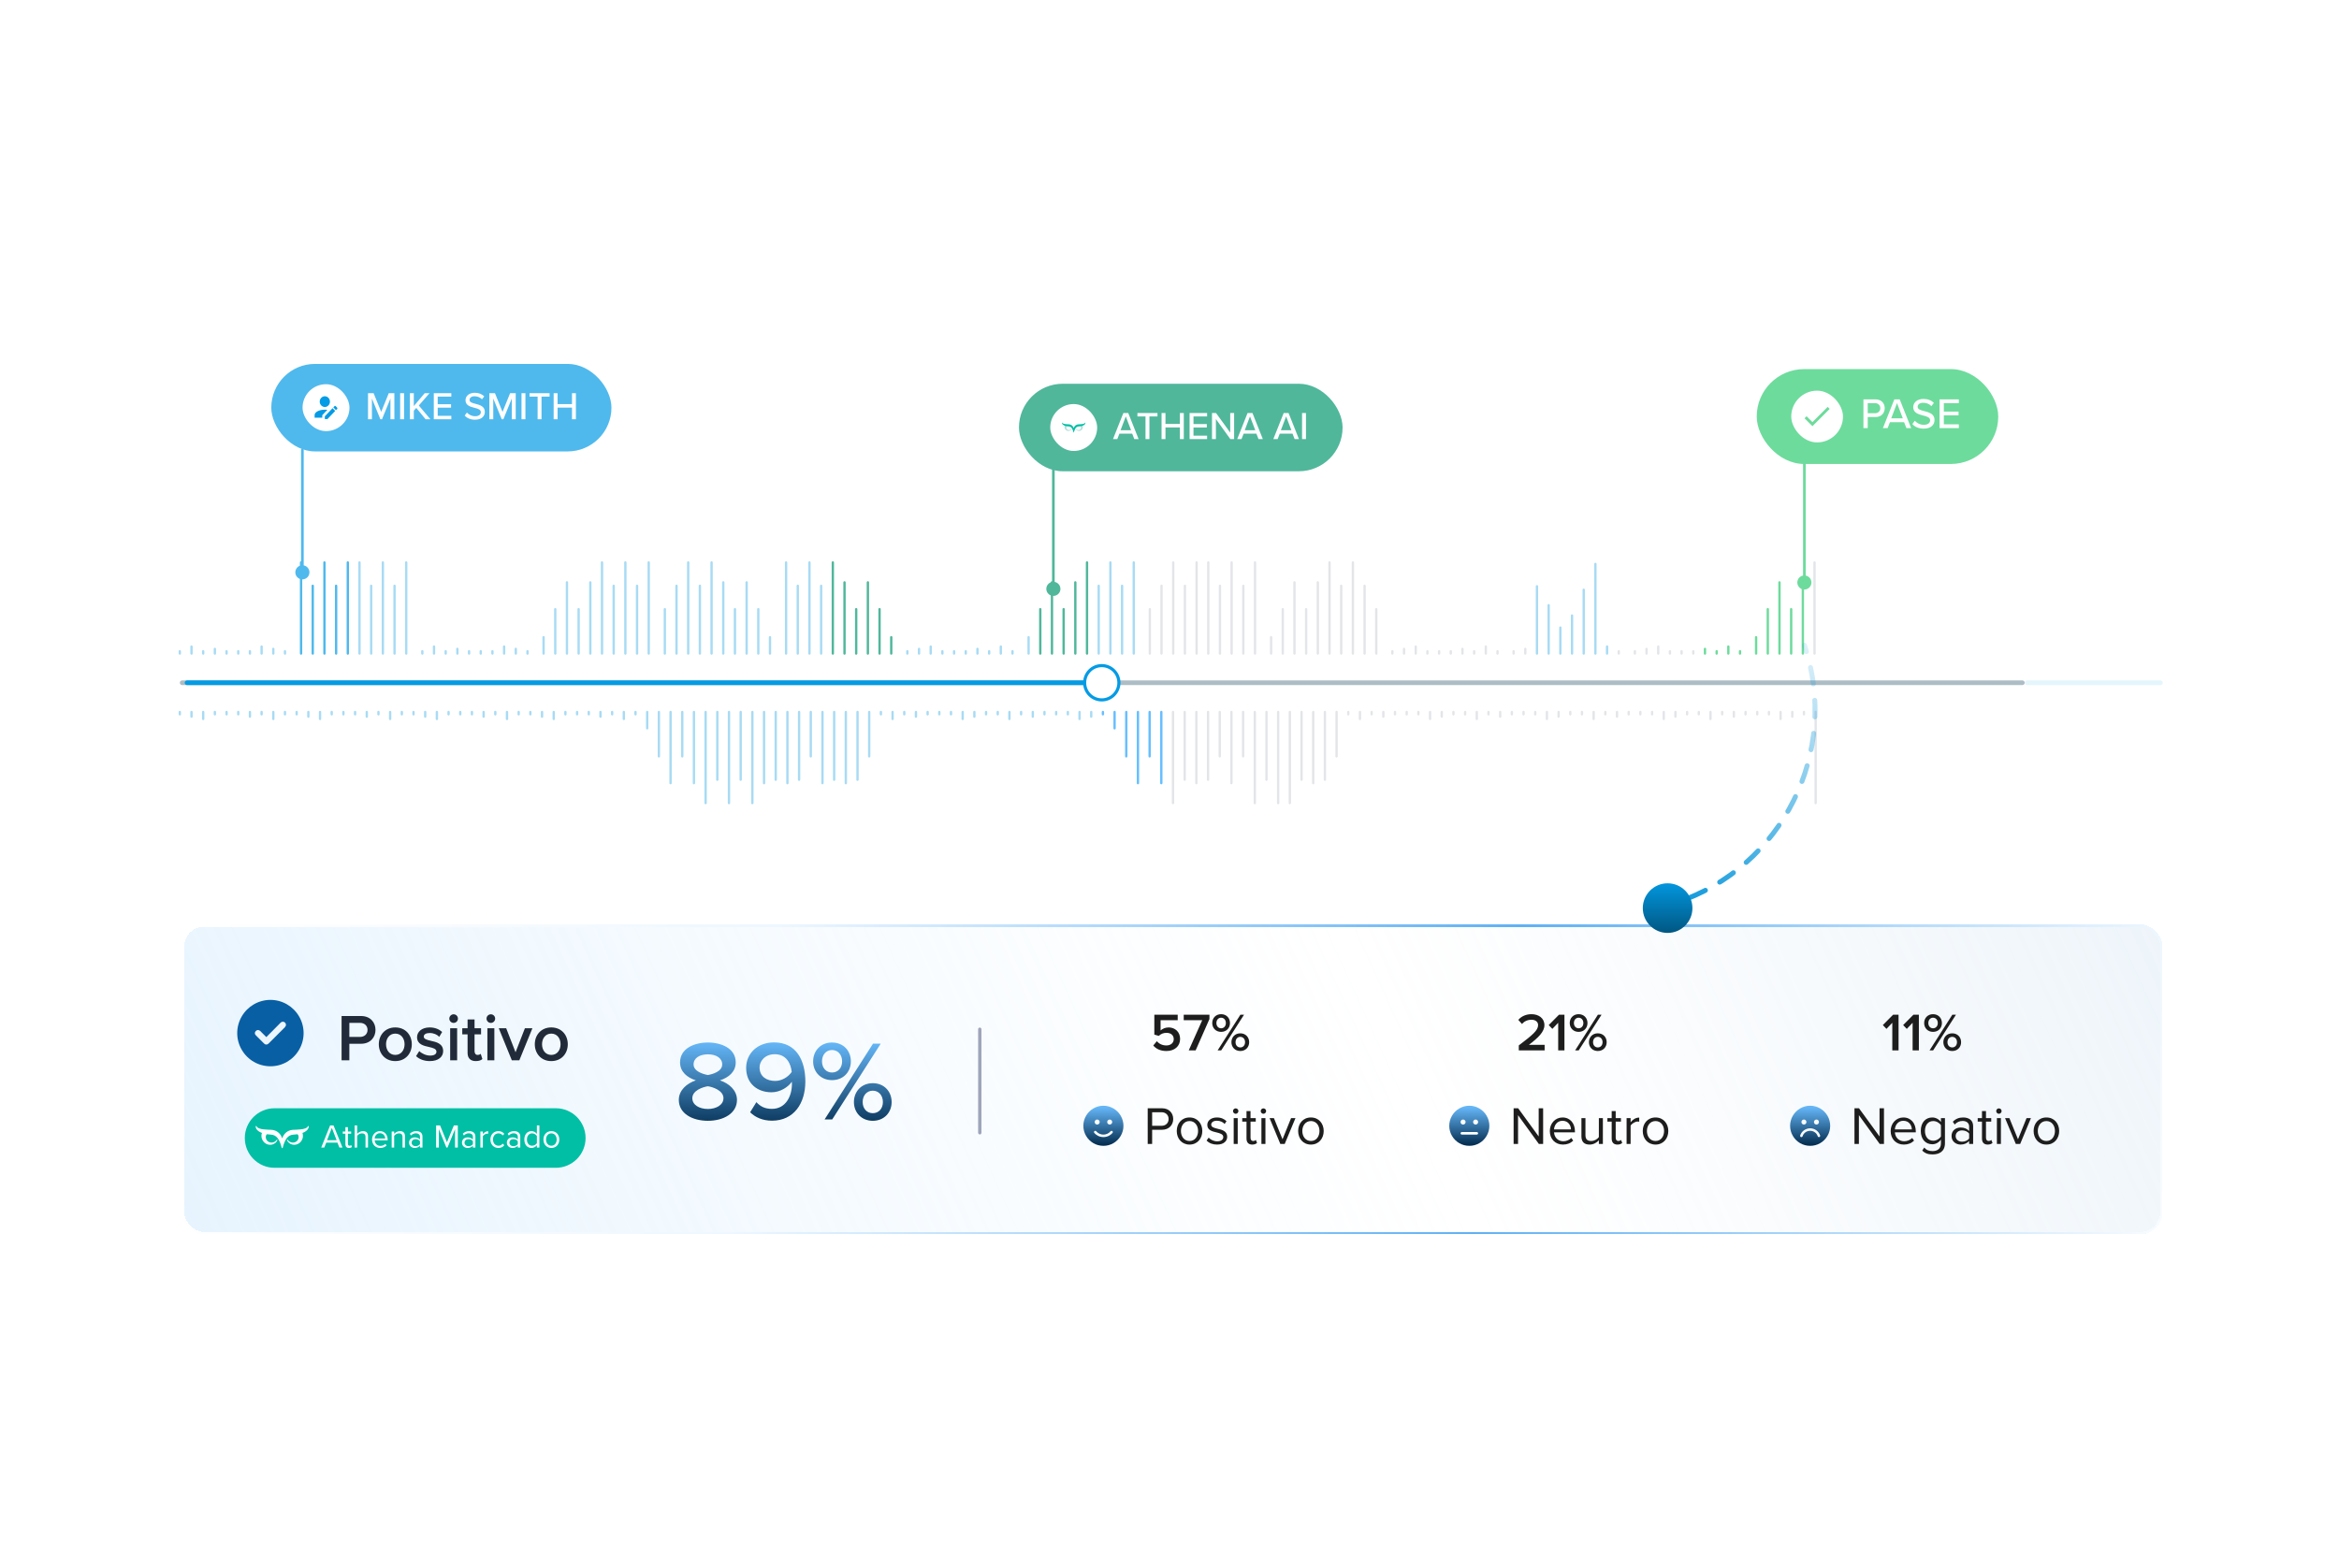 <svg width="707" height="474" viewBox="0 0 707 474" fill="none" xmlns="http://www.w3.org/2000/svg">
<g filter="url(#filter0_d_121_149400)">
<rect x="55" y="275.433" width="598.67" height="93.647" rx="6.689" fill="url(#paint0_linear_121_149400)" shape-rendering="crispEdges"/>
<rect x="55.35" y="275.783" width="597.97" height="92.947" rx="6.339" stroke="url(#paint1_linear_121_149400)" stroke-width="0.7" shape-rendering="crispEdges"/>
<path d="M74 340C74 335.029 78.029 331 83 331H168C172.971 331 177 335.029 177 340V340C177 344.971 172.971 349 168 349H83C78.029 349 74 344.971 74 340V340Z" fill="#00BFA5"/>
<path d="M80.774 338.526C80.785 338.536 80.794 338.549 80.8 338.563C80.806 338.577 80.81 338.592 80.81 338.607C80.811 338.622 80.808 338.637 80.803 338.652C80.798 338.666 80.789 338.679 80.779 338.69L80.774 338.695C80.633 338.828 80.521 338.988 80.445 339.165C80.422 339.221 80.402 339.279 80.385 339.338C80.368 339.398 80.36 339.459 80.348 339.521C80.343 339.551 80.34 339.582 80.34 339.612L80.335 339.702C80.335 339.708 80.337 339.713 80.34 339.718V339.805C80.34 339.838 80.342 339.87 80.346 339.902C80.378 340.176 80.478 340.437 80.636 340.662C80.795 340.887 81.007 341.069 81.254 341.192C81.531 341.328 81.838 341.393 82.147 341.381C82.455 341.368 82.756 341.279 83.022 341.121C83.273 340.977 83.488 340.779 83.653 340.541C83.67 340.517 83.695 340.501 83.723 340.495C83.751 340.488 83.78 340.493 83.805 340.507C83.831 340.522 83.849 340.545 83.858 340.572C83.867 340.6 83.865 340.63 83.853 340.656C83.718 340.96 83.518 341.231 83.267 341.45C82.966 341.714 82.604 341.899 82.214 341.988C81.804 342.082 81.376 342.072 80.972 341.957C80.546 341.835 80.156 341.61 79.84 341.3C79.522 340.991 79.287 340.607 79.155 340.184C79.136 340.13 79.121 340.074 79.109 340.018C79.095 339.964 79.083 339.913 79.07 339.856V339.847L79.047 339.68C79.038 339.623 79.032 339.565 79.03 339.507C79.024 339.391 79.024 339.274 79.03 339.158C79.039 339.039 79.055 338.922 79.076 338.805C79.16 338.373 79.34 337.965 79.603 337.612C79.621 337.587 79.649 337.57 79.679 337.566C79.71 337.561 79.741 337.569 79.766 337.587C79.77 337.589 79.774 337.592 79.777 337.595L80.774 338.526Z" fill="white"/>
<path d="M89.823 338.526C89.812 338.536 89.803 338.549 89.797 338.562C89.79 338.576 89.787 338.591 89.786 338.606C89.786 338.621 89.788 338.637 89.793 338.651C89.799 338.665 89.807 338.678 89.817 338.689L89.823 338.695C89.963 338.828 90.073 338.988 90.148 339.165C90.171 339.222 90.191 339.279 90.208 339.338C90.224 339.398 90.236 339.459 90.245 339.521C90.251 339.552 90.255 339.583 90.255 339.615L90.263 339.703V339.718V339.806C90.263 339.838 90.26 339.87 90.256 339.902C90.224 340.176 90.124 340.438 89.964 340.663C89.805 340.888 89.592 341.07 89.344 341.192C89.067 341.329 88.76 341.394 88.451 341.383C88.142 341.371 87.841 341.281 87.575 341.123C87.324 340.979 87.108 340.781 86.943 340.543C86.926 340.52 86.901 340.503 86.873 340.497C86.845 340.491 86.816 340.495 86.791 340.509C86.766 340.524 86.747 340.547 86.738 340.574C86.729 340.602 86.731 340.632 86.743 340.658C86.878 340.963 87.079 341.234 87.331 341.452C87.632 341.716 87.994 341.901 88.384 341.99C88.792 342.082 89.217 342.071 89.619 341.957C90.045 341.835 90.435 341.61 90.752 341.3C91.069 340.991 91.305 340.607 91.438 340.184C91.456 340.13 91.471 340.074 91.484 340.018C91.496 339.964 91.51 339.913 91.522 339.856V339.847L91.546 339.68C91.554 339.622 91.56 339.564 91.562 339.506C91.568 339.39 91.568 339.273 91.562 339.157C91.554 339.039 91.54 338.921 91.519 338.805C91.436 338.371 91.255 337.962 90.992 337.607C90.974 337.582 90.946 337.565 90.916 337.56C90.885 337.556 90.854 337.563 90.829 337.582C90.825 337.584 90.821 337.587 90.818 337.59L89.823 338.526Z" fill="white"/>
<path d="M93.253 336.932C93.205 337.082 93.134 337.224 93.043 337.353C92.953 337.479 92.851 337.595 92.736 337.699C92.516 337.9 92.27 338.07 92.006 338.208C91.875 338.274 91.745 338.335 91.613 338.392C91.558 338.415 91.508 338.437 91.446 338.457C91.369 338.488 91.291 338.512 91.213 338.542C90.804 338.677 90.385 338.777 89.959 338.842C89.835 338.862 89.709 338.88 89.584 338.895C89.314 338.93 89.043 338.95 88.772 338.967C88.563 338.978 88.354 339.008 88.15 339.058C87.761 339.151 87.4 339.337 87.097 339.6C86.77 339.895 86.498 340.246 86.295 340.637C86.064 341.069 85.874 341.523 85.728 341.991C85.645 342.24 85.517 342.719 85.457 342.938C85.448 342.972 85.428 343.001 85.401 343.022C85.374 343.043 85.34 343.055 85.305 343.055V343.055C85.271 343.055 85.237 343.044 85.21 343.023C85.182 343.002 85.163 342.973 85.154 342.939C85.093 342.718 84.962 342.239 84.879 341.992C84.733 341.522 84.542 341.067 84.309 340.634C84.106 340.243 83.835 339.892 83.508 339.597C83.206 339.334 82.845 339.148 82.455 339.054C82.251 339.006 82.044 338.976 81.834 338.965C81.564 338.947 81.293 338.928 81.022 338.892C80.897 338.876 80.773 338.859 80.648 338.839C80.221 338.773 79.801 338.673 79.392 338.537L79.161 338.454C79.106 338.433 79.048 338.411 78.993 338.388C78.861 338.333 78.729 338.27 78.6 338.204C78.333 338.067 78.086 337.897 77.863 337.696C77.749 337.592 77.647 337.476 77.559 337.35C77.467 337.221 77.396 337.079 77.348 336.929C77.296 336.776 77.277 336.614 77.292 336.454C77.293 336.438 77.297 336.423 77.305 336.409C77.312 336.395 77.322 336.383 77.334 336.373C77.346 336.363 77.36 336.356 77.375 336.352C77.39 336.348 77.405 336.347 77.421 336.349C77.44 336.351 77.458 336.358 77.473 336.37C77.488 336.381 77.5 336.396 77.508 336.414C77.562 336.528 77.635 336.631 77.725 336.719C77.804 336.797 77.892 336.865 77.988 336.92C78.083 336.979 78.183 337.03 78.287 337.072C78.731 337.231 79.194 337.334 79.663 337.379C80.143 337.439 80.637 337.466 81.137 337.485C81.387 337.495 81.636 337.505 81.889 337.51C82.202 337.52 82.513 337.566 82.816 337.645C83.129 337.73 83.429 337.857 83.708 338.023C83.847 338.108 83.98 338.202 84.107 338.304C84.232 338.406 84.349 338.516 84.459 338.634C84.67 338.864 84.851 339.12 84.998 339.395C85.12 339.623 85.22 339.861 85.299 340.107C85.38 339.862 85.482 339.624 85.603 339.395C85.824 338.976 86.127 338.605 86.493 338.304C86.62 338.202 86.754 338.108 86.893 338.023C87.172 337.857 87.472 337.731 87.786 337.648C88.09 337.569 88.401 337.524 88.715 337.514C88.966 337.509 89.217 337.499 89.466 337.488C89.965 337.468 90.458 337.434 90.94 337.382C91.408 337.34 91.868 337.236 92.309 337.075C92.413 337.034 92.514 336.985 92.61 336.927C92.706 336.871 92.795 336.803 92.873 336.724C92.963 336.636 93.036 336.533 93.09 336.419C93.101 336.398 93.118 336.382 93.139 336.371C93.16 336.361 93.184 336.357 93.207 336.361C93.231 336.364 93.252 336.375 93.269 336.392C93.286 336.408 93.297 336.43 93.301 336.453C93.32 336.614 93.303 336.777 93.253 336.932V336.932Z" fill="white"/>
<path d="M103.516 342.882H102.593L102.001 341.397H98.609L98.017 342.882H97.094L99.783 336.19H100.817L103.516 342.882ZM101.75 340.655L100.305 336.932L98.85 340.655H101.75ZM105.477 343.003C104.764 343.003 104.403 342.591 104.403 341.869V338.698H103.601V338.036H104.403V336.712H105.156V338.036H106.139V338.698H105.156V341.708C105.156 342.069 105.316 342.33 105.647 342.33C105.858 342.33 106.059 342.24 106.159 342.13L106.38 342.692C106.189 342.872 105.918 343.003 105.477 343.003ZM111.236 342.882H110.483V339.692C110.483 338.839 110.042 338.588 109.389 338.588C108.807 338.588 108.246 338.949 107.955 339.34V342.882H107.202V336.19H107.955V338.738C108.296 338.337 108.958 337.916 109.69 337.916C110.704 337.916 111.236 338.407 111.236 339.461V342.882ZM112.457 340.454C112.457 339.049 113.461 337.916 114.845 337.916C116.31 337.916 117.173 339.059 117.173 340.514V340.705H113.25C113.31 341.618 113.952 342.381 114.996 342.381C115.548 342.381 116.109 342.16 116.491 341.768L116.852 342.26C116.37 342.742 115.718 343.003 114.926 343.003C113.491 343.003 112.457 341.969 112.457 340.454ZM114.835 338.538C113.802 338.538 113.29 339.411 113.25 340.153H116.431C116.421 339.431 115.939 338.538 114.835 338.538ZM122.415 342.882H121.663V339.712C121.663 338.859 121.231 338.588 120.579 338.588C119.987 338.588 119.425 338.949 119.144 339.34V342.882H118.392V338.036H119.144V338.738C119.486 338.337 120.148 337.916 120.87 337.916C121.884 337.916 122.415 338.427 122.415 339.481V342.882ZM127.701 342.882H126.948V342.33C126.547 342.772 125.995 343.003 125.343 343.003C124.52 343.003 123.647 342.451 123.647 341.397C123.647 340.314 124.52 339.802 125.343 339.802C126.005 339.802 126.557 340.013 126.948 340.464V339.591C126.948 338.939 126.427 338.568 125.724 338.568C125.142 338.568 124.671 338.778 124.239 339.24L123.888 338.718C124.41 338.176 125.032 337.916 125.825 337.916C126.848 337.916 127.701 338.377 127.701 339.551V342.882ZM126.948 341.859V340.946C126.657 340.544 126.146 340.344 125.614 340.344C124.912 340.344 124.42 340.785 124.42 341.407C124.42 342.019 124.912 342.461 125.614 342.461C126.146 342.461 126.657 342.26 126.948 341.859ZM138.378 342.882H137.545V337.314L135.268 342.882H134.927L132.659 337.314V342.882H131.826V336.19H133.02L135.097 341.287L137.184 336.19H138.378V342.882ZM143.692 342.882H142.939V342.33C142.538 342.772 141.986 343.003 141.334 343.003C140.511 343.003 139.638 342.451 139.638 341.397C139.638 340.314 140.511 339.802 141.334 339.802C141.996 339.802 142.548 340.013 142.939 340.464V339.591C142.939 338.939 142.418 338.568 141.715 338.568C141.133 338.568 140.662 338.778 140.23 339.24L139.879 338.718C140.401 338.176 141.023 337.916 141.816 337.916C142.839 337.916 143.692 338.377 143.692 339.551V342.882ZM142.939 341.859V340.946C142.648 340.544 142.137 340.344 141.605 340.344C140.903 340.344 140.411 340.785 140.411 341.407C140.411 342.019 140.903 342.461 141.605 342.461C142.137 342.461 142.648 342.26 142.939 341.859ZM145.953 342.882H145.2V338.036H145.953V338.819C146.344 338.307 146.906 337.936 147.568 337.936V338.708C147.478 338.688 147.388 338.678 147.267 338.678C146.806 338.678 146.174 339.059 145.953 339.451V342.882ZM148.231 340.454C148.231 339.019 149.205 337.916 150.649 337.916C151.532 337.916 152.054 338.277 152.425 338.758L151.924 339.22C151.603 338.778 151.191 338.588 150.69 338.588C149.656 338.588 149.014 339.38 149.014 340.454C149.014 341.528 149.656 342.33 150.69 342.33C151.191 342.33 151.603 342.13 151.924 341.698L152.425 342.16C152.054 342.641 151.532 343.003 150.649 343.003C149.205 343.003 148.231 341.899 148.231 340.454ZM157.263 342.882H156.51V342.33C156.109 342.772 155.557 343.003 154.905 343.003C154.082 343.003 153.209 342.451 153.209 341.397C153.209 340.314 154.082 339.802 154.905 339.802C155.567 339.802 156.119 340.013 156.51 340.464V339.591C156.51 338.939 155.988 338.568 155.286 338.568C154.704 338.568 154.233 338.778 153.801 339.24L153.45 338.718C153.972 338.176 154.594 337.916 155.386 337.916C156.41 337.916 157.263 338.377 157.263 339.551V342.882ZM156.51 341.859V340.946C156.219 340.544 155.707 340.344 155.176 340.344C154.473 340.344 153.982 340.785 153.982 341.407C153.982 342.019 154.473 342.461 155.176 342.461C155.707 342.461 156.219 342.26 156.51 341.859ZM163.035 342.882H162.283V342.16C161.922 342.651 161.33 343.003 160.647 343.003C159.383 343.003 158.49 342.039 158.49 340.464C158.49 338.919 159.373 337.916 160.647 337.916C161.3 337.916 161.892 338.237 162.283 338.768V336.19H163.035V342.882ZM162.283 341.568V339.37C162.012 338.949 161.43 338.588 160.828 338.588C159.855 338.588 159.273 339.391 159.273 340.464C159.273 341.538 159.855 342.33 160.828 342.33C161.43 342.33 162.012 341.989 162.283 341.568ZM166.66 343.003C165.185 343.003 164.261 341.859 164.261 340.454C164.261 339.049 165.185 337.916 166.66 337.916C168.134 337.916 169.058 339.049 169.058 340.454C169.058 341.859 168.134 343.003 166.66 343.003ZM166.66 342.33C167.693 342.33 168.265 341.447 168.265 340.454C168.265 339.471 167.693 338.588 166.66 338.588C165.626 338.588 165.044 339.471 165.044 340.454C165.044 341.447 165.626 342.33 166.66 342.33Z" fill="white"/>
<path d="M81.756 318.311C78.15 318.311 74.858 316.43 73.055 313.294C71.252 310.198 71.252 306.396 73.055 303.261C74.858 300.164 78.15 298.244 81.756 298.244C85.323 298.244 88.615 300.164 90.418 303.261C92.221 306.396 92.221 310.198 90.418 313.294C88.615 316.43 85.323 318.311 81.756 318.311ZM86.185 306.435H86.146C86.538 306.083 86.538 305.495 86.146 305.103C85.793 304.75 85.205 304.75 84.853 305.103L80.502 309.493L78.66 307.65C78.268 307.259 77.68 307.259 77.327 307.65C76.935 308.003 76.935 308.591 77.327 308.944L79.836 311.452C80.189 311.844 80.776 311.844 81.168 311.452L86.185 306.435Z" fill="#095FA4"/>
<path d="M103.248 316.505V303.12H109.128C111.937 303.12 113.502 305.046 113.502 307.314C113.502 309.581 111.917 311.508 109.128 311.508H105.596V316.505H103.248ZM111.094 307.314C111.094 306.03 110.131 305.187 108.807 305.187H105.596V309.441H108.807C110.131 309.441 111.094 308.598 111.094 307.314ZM119.477 316.745C116.407 316.745 114.501 314.438 114.501 311.648C114.501 308.879 116.407 306.571 119.477 306.571C122.588 306.571 124.474 308.879 124.474 311.648C124.474 314.438 122.588 316.745 119.477 316.745ZM119.477 314.879C121.283 314.879 122.287 313.374 122.287 311.648C122.287 309.943 121.283 308.438 119.477 308.438C117.691 308.438 116.688 309.943 116.688 311.648C116.688 313.374 117.691 314.879 119.477 314.879ZM125.763 315.24L126.726 313.715C127.409 314.418 128.753 315.08 130.017 315.08C131.282 315.08 131.924 314.618 131.924 313.896C131.924 313.053 130.9 312.752 129.716 312.491C128.051 312.13 126.064 311.688 126.064 309.521C126.064 307.936 127.429 306.571 129.877 306.571C131.522 306.571 132.767 307.153 133.65 307.936L132.767 309.421C132.185 308.759 131.101 308.257 129.897 308.257C128.793 308.257 128.091 308.658 128.091 309.341C128.091 310.083 129.054 310.344 130.198 310.605C131.884 310.966 133.951 311.448 133.951 313.735C133.951 315.441 132.526 316.745 129.917 316.745C128.272 316.745 126.767 316.224 125.763 315.24ZM137.115 305.207C136.412 305.207 135.81 304.625 135.81 303.902C135.81 303.18 136.412 302.598 137.115 302.598C137.837 302.598 138.419 303.18 138.419 303.902C138.419 304.625 137.837 305.207 137.115 305.207ZM136.071 316.505V306.812H138.178V316.505H136.071ZM143.821 316.745C142.196 316.745 141.333 315.862 141.333 314.257V308.658H139.728V306.812H141.333V304.163H143.44V306.812H145.407V308.658H143.44V313.735C143.44 314.398 143.761 314.879 144.363 314.879C144.765 314.879 145.146 314.719 145.306 314.538L145.808 316.123C145.427 316.485 144.805 316.745 143.821 316.745ZM148.363 305.207C147.661 305.207 147.059 304.625 147.059 303.902C147.059 303.18 147.661 302.598 148.363 302.598C149.086 302.598 149.668 303.18 149.668 303.902C149.668 304.625 149.086 305.207 148.363 305.207ZM147.32 316.505V306.812H149.427V316.505H147.32ZM154.709 316.505L150.756 306.812H153.003L155.833 314.076L158.662 306.812H160.93L156.976 316.505H154.709ZM166.627 316.745C163.557 316.745 161.651 314.438 161.651 311.648C161.651 308.879 163.557 306.571 166.627 306.571C169.738 306.571 171.624 308.879 171.624 311.648C171.624 314.438 169.738 316.745 166.627 316.745ZM166.627 314.879C168.433 314.879 169.437 313.374 169.437 311.648C169.437 309.943 168.433 308.438 166.627 308.438C164.841 308.438 163.838 309.943 163.838 311.648C163.838 313.374 164.841 314.879 166.627 314.879Z" fill="#212A39"/>
<path d="M213.972 334.79C209.267 334.79 205.181 332.593 205.181 328.471C205.181 325.587 207.55 323.492 210.332 322.565C207.756 321.74 205.558 320.023 205.558 317.139C205.558 312.88 209.92 311.129 213.972 311.129C218.025 311.129 222.386 312.88 222.386 317.139C222.386 320.023 220.188 321.74 217.612 322.565C220.394 323.492 222.764 325.587 222.764 328.471C222.764 332.593 218.643 334.79 213.972 334.79ZM213.972 320.951C215.38 320.71 218.299 319.886 218.299 317.757C218.299 315.799 216.445 314.7 213.972 314.7C211.5 314.7 209.645 315.799 209.645 317.757C209.645 319.886 212.599 320.71 213.972 320.951ZM213.972 331.219C216.514 331.219 218.677 329.983 218.677 327.956C218.677 325.587 215.38 324.556 213.972 324.35C212.53 324.556 209.267 325.587 209.267 327.956C209.267 329.983 211.362 331.219 213.972 331.219ZM233.331 334.756C230.481 334.756 228.283 333.726 226.737 332.215L228.626 329.158C229.828 330.429 231.133 331.184 233.331 331.184C237.486 331.184 239.375 327.373 239.375 323.629C239.375 323.423 239.375 323.183 239.341 322.977C238.311 324.522 235.907 326.171 233.194 326.171C229.073 326.171 225.535 323.664 225.535 318.787C225.535 314.529 228.867 311.094 233.983 311.094C240.715 311.094 243.428 316.555 243.428 322.908C243.428 329.536 239.959 334.756 233.331 334.756ZM234.293 322.736C236.25 322.736 238.139 321.672 239.307 320.023C239.066 317.551 237.727 314.666 234.19 314.666C231.167 314.666 229.588 316.795 229.588 318.65C229.588 321.466 231.786 322.736 234.293 322.736ZM251.484 322.496C248.084 322.496 245.783 320.023 245.783 316.829C245.783 313.601 248.084 311.129 251.484 311.129C254.918 311.129 257.185 313.601 257.185 316.829C257.185 320.023 254.918 322.496 251.484 322.496ZM251.552 334.378H249.252L263.881 311.472H266.217L251.552 334.378ZM263.813 334.79C260.413 334.79 258.112 332.318 258.112 329.124C258.112 325.896 260.413 323.423 263.813 323.423C267.212 323.423 269.513 325.896 269.513 329.124C269.513 332.318 267.212 334.79 263.813 334.79ZM251.484 320.195C253.27 320.195 254.54 318.821 254.54 316.829C254.54 314.803 253.27 313.395 251.484 313.395C249.732 313.395 248.462 314.803 248.462 316.829C248.462 318.821 249.732 320.195 251.484 320.195ZM263.813 332.489C265.598 332.489 266.869 331.116 266.869 329.124C266.869 327.098 265.598 325.69 263.813 325.69C262.027 325.69 260.756 327.098 260.756 329.124C260.756 331.116 262.027 332.489 263.813 332.489Z" fill="url(#paint2_linear_121_149400)"/>
<rect x="295.654" y="306.605" width="1.01" height="32.322" rx="0.505" fill="#445178" fill-opacity="0.5"/>
<path d="M352.585 313.698C350.742 313.698 349.466 313.052 348.593 312.034L349.676 310.725C350.387 311.565 351.373 312.018 352.569 312.018C353.942 312.018 354.783 311.177 354.783 310.111C354.783 308.963 353.942 308.204 352.617 308.204C351.712 308.204 350.953 308.478 350.258 309.125L348.916 308.737V302.725H355.979V304.39H350.807V307.493C351.34 306.992 352.213 306.571 353.247 306.571C355.074 306.571 356.706 307.832 356.706 310.046C356.706 312.276 354.993 313.698 352.585 313.698ZM361.402 313.505H359.318L363.39 304.39H357.799V302.725H365.572V304.034L361.402 313.505ZM369.099 307.913C367.499 307.913 366.416 306.749 366.416 305.246C366.416 303.727 367.499 302.564 369.099 302.564C370.715 302.564 371.781 303.727 371.781 305.246C371.781 306.749 370.715 307.913 369.099 307.913ZM369.131 313.505H368.048L374.933 302.725H376.032L369.131 313.505ZM374.901 313.698C373.301 313.698 372.218 312.535 372.218 311.032C372.218 309.513 373.301 308.349 374.901 308.349C376.5 308.349 377.583 309.513 377.583 311.032C377.583 312.535 376.5 313.698 374.901 313.698ZM369.099 306.83C369.939 306.83 370.537 306.184 370.537 305.246C370.537 304.293 369.939 303.63 369.099 303.63C368.274 303.63 367.677 304.293 367.677 305.246C367.677 306.184 368.274 306.83 369.099 306.83ZM374.901 312.616C375.741 312.616 376.339 311.969 376.339 311.032C376.339 310.078 375.741 309.416 374.901 309.416C374.06 309.416 373.462 310.078 373.462 311.032C373.462 311.969 374.06 312.616 374.901 312.616Z" fill="#1D1D1D"/>
<path d="M333.532 342.362C331.354 342.362 329.366 341.225 328.277 339.331C327.188 337.461 327.188 335.165 328.277 333.271C329.366 331.401 331.354 330.241 333.532 330.241C335.686 330.241 337.675 331.401 338.764 333.271C339.853 335.165 339.853 337.461 338.764 339.331C337.675 341.225 335.686 342.362 333.532 342.362ZM331.354 337.958C331.212 337.793 330.975 337.793 330.81 337.911C330.644 338.053 330.644 338.29 330.762 338.456C331.307 339.071 332.206 339.71 333.532 339.71C334.834 339.71 335.734 339.071 336.278 338.456C336.397 338.29 336.397 338.053 336.231 337.911C336.065 337.793 335.828 337.793 335.686 337.958C335.284 338.456 334.55 338.953 333.532 338.953C332.49 338.953 331.78 338.456 331.354 337.958ZM330.881 335.165C330.881 335.591 331.212 335.923 331.638 335.923C332.064 335.923 332.396 335.591 332.396 335.165C332.396 334.763 332.064 334.407 331.638 334.407C331.212 334.407 330.881 334.763 330.881 335.165ZM335.426 334.407C335 334.407 334.668 334.763 334.668 335.165C334.668 335.591 335 335.923 335.426 335.923C335.852 335.923 336.183 335.591 336.183 335.165C336.183 334.763 335.852 334.407 335.426 334.407Z" fill="url(#paint3_linear_121_149400)"/>
<path d="M348.254 341.786H346.913V331.007H351.244C353.41 331.007 354.622 332.493 354.622 334.255C354.622 336.017 353.377 337.503 351.244 337.503H348.254V341.786ZM353.232 334.255C353.232 333.043 352.359 332.203 351.082 332.203H348.254V336.307H351.082C352.359 336.307 353.232 335.467 353.232 334.255ZM359.554 341.98C357.179 341.98 355.692 340.138 355.692 337.875C355.692 335.612 357.179 333.786 359.554 333.786C361.93 333.786 363.417 335.612 363.417 337.875C363.417 340.138 361.93 341.98 359.554 341.98ZM359.554 340.897C361.219 340.897 362.14 339.475 362.14 337.875C362.14 336.291 361.219 334.869 359.554 334.869C357.89 334.869 356.952 336.291 356.952 337.875C356.952 339.475 357.89 340.897 359.554 340.897ZM364.714 340.752L365.344 339.879C365.861 340.477 366.847 340.994 367.914 340.994C369.11 340.994 369.756 340.461 369.756 339.701C369.756 338.845 368.803 338.57 367.752 338.311C366.427 338.004 364.924 337.649 364.924 336.033C364.924 334.821 365.975 333.786 367.833 333.786C369.158 333.786 370.096 334.287 370.726 334.918L370.16 335.758C369.692 335.192 368.835 334.772 367.833 334.772C366.766 334.772 366.104 335.257 366.104 335.952C366.104 336.711 366.993 336.954 368.011 337.196C369.368 337.503 370.936 337.891 370.936 339.62C370.936 340.929 369.886 341.98 367.865 341.98C366.589 341.98 365.506 341.592 364.714 340.752ZM373.503 332.671C373.067 332.671 372.695 332.299 372.695 331.847C372.695 331.394 373.067 331.039 373.503 331.039C373.956 331.039 374.327 331.394 374.327 331.847C374.327 332.299 373.956 332.671 373.503 332.671ZM374.117 341.786H372.905V333.98H374.117V341.786ZM378.507 341.98C377.359 341.98 376.777 341.317 376.777 340.154V335.047H375.485V333.98H376.777V331.847H377.989V333.98H379.573V335.047H377.989V339.895C377.989 340.477 378.248 340.897 378.781 340.897C379.121 340.897 379.444 340.752 379.606 340.574L379.961 341.479C379.654 341.77 379.218 341.98 378.507 341.98ZM381.883 332.671C381.447 332.671 381.075 332.299 381.075 331.847C381.075 331.394 381.447 331.039 381.883 331.039C382.336 331.039 382.708 331.394 382.708 331.847C382.708 332.299 382.336 332.671 381.883 332.671ZM382.498 341.786H381.285V333.98H382.498V341.786ZM388.325 341.786H387L383.752 333.98H385.061L387.663 340.38L390.248 333.98H391.574L388.325 341.786ZM396.248 341.98C393.872 341.98 392.386 340.138 392.386 337.875C392.386 335.612 393.872 333.786 396.248 333.786C398.624 333.786 400.11 335.612 400.11 337.875C400.11 340.138 398.624 341.98 396.248 341.98ZM396.248 340.897C397.913 340.897 398.834 339.475 398.834 337.875C398.834 336.291 397.913 334.869 396.248 334.869C394.583 334.869 393.646 336.291 393.646 337.875C393.646 339.475 394.583 340.897 396.248 340.897Z" fill="#1D1D1D"/>
<path d="M466.887 313.505H459.081V312.002C463.267 308.834 464.916 307.444 464.916 305.877C464.916 304.745 463.93 304.244 462.944 304.244C461.683 304.244 460.73 304.745 460.035 305.521L458.936 304.293C459.89 303.129 461.409 302.564 462.928 302.564C465.013 302.564 466.823 303.727 466.823 305.877C466.823 307.881 464.996 309.658 462.12 311.84H466.887V313.505ZM472.879 313.505H470.988V305.165L469.226 307.008L468.127 305.86L471.23 302.725H472.879V313.505ZM477.159 307.913C475.559 307.913 474.477 306.749 474.477 305.246C474.477 303.727 475.559 302.564 477.159 302.564C478.775 302.564 479.842 303.727 479.842 305.246C479.842 306.749 478.775 307.913 477.159 307.913ZM477.192 313.505H476.109L482.993 302.725H484.092L477.192 313.505ZM482.961 313.698C481.361 313.698 480.278 312.535 480.278 311.032C480.278 309.513 481.361 308.349 482.961 308.349C484.561 308.349 485.644 309.513 485.644 311.032C485.644 312.535 484.561 313.698 482.961 313.698ZM477.159 306.83C478 306.83 478.598 306.184 478.598 305.246C478.598 304.293 478 303.63 477.159 303.63C476.335 303.63 475.737 304.293 475.737 305.246C475.737 306.184 476.335 306.83 477.159 306.83ZM482.961 312.616C483.802 312.616 484.399 311.969 484.399 311.032C484.399 310.078 483.802 309.416 482.961 309.416C482.121 309.416 481.523 310.078 481.523 311.032C481.523 311.969 482.121 312.616 482.961 312.616Z" fill="#1D1D1D"/>
<path d="M444.134 342.362C441.956 342.362 439.967 341.225 438.878 339.331C437.789 337.461 437.789 335.165 438.878 333.271C439.967 331.401 441.956 330.241 444.134 330.241C446.288 330.241 448.276 331.401 449.365 333.271C450.454 335.165 450.454 337.461 449.365 339.331C448.276 341.225 446.288 342.362 444.134 342.362ZM442.24 334.407C441.814 334.407 441.482 334.763 441.482 335.165C441.482 335.591 441.814 335.923 442.24 335.923C442.666 335.923 442.997 335.591 442.997 335.165C442.997 334.763 442.666 334.407 442.24 334.407ZM445.27 335.165C445.27 335.591 445.601 335.923 446.027 335.923C446.454 335.923 446.785 335.591 446.785 335.165C446.785 334.763 446.454 334.407 446.027 334.407C445.601 334.407 445.27 334.763 445.27 335.165ZM441.861 338.195C441.648 338.195 441.482 338.385 441.482 338.574C441.482 338.787 441.648 338.953 441.861 338.953H446.406C446.596 338.953 446.785 338.787 446.785 338.574C446.785 338.385 446.596 338.195 446.406 338.195H441.861Z" fill="url(#paint4_linear_121_149400)"/>
<path d="M466.435 341.786H465.142L458.856 333.091V341.786H457.514V331.007H458.888L465.094 339.523V331.007H466.435V341.786ZM468.456 337.875C468.456 335.612 470.072 333.786 472.302 333.786C474.661 333.786 476.051 335.629 476.051 337.972V338.279H469.732C469.829 339.75 470.864 340.978 472.544 340.978C473.433 340.978 474.338 340.622 474.952 339.992L475.534 340.784C474.758 341.56 473.708 341.98 472.431 341.98C470.12 341.98 468.456 340.315 468.456 337.875ZM472.286 334.788C470.621 334.788 469.797 336.194 469.732 337.39H474.855C474.839 336.227 474.063 334.788 472.286 334.788ZM484.495 341.786H483.283V340.687C482.685 341.366 481.667 341.98 480.503 341.98C478.871 341.98 478.014 341.188 478.014 339.491V333.98H479.227V339.119C479.227 340.493 479.921 340.897 480.972 340.897C481.925 340.897 482.83 340.348 483.283 339.717V333.98H484.495V341.786ZM488.887 341.98C487.74 341.98 487.158 341.317 487.158 340.154V335.047H485.865V333.98H487.158V331.847H488.37V333.98H489.954V335.047H488.37V339.895C488.37 340.477 488.629 340.897 489.162 340.897C489.501 340.897 489.825 340.752 489.986 340.574L490.342 341.479C490.035 341.77 489.598 341.98 488.887 341.98ZM492.878 341.786H491.666V333.98H492.878V335.241C493.508 334.417 494.413 333.819 495.48 333.819V335.063C495.335 335.031 495.189 335.015 494.995 335.015C494.252 335.015 493.234 335.629 492.878 336.259V341.786ZM500.41 341.98C498.035 341.98 496.548 340.138 496.548 337.875C496.548 335.612 498.035 333.786 500.41 333.786C502.786 333.786 504.273 335.612 504.273 337.875C504.273 340.138 502.786 341.98 500.41 341.98ZM500.41 340.897C502.075 340.897 502.996 339.475 502.996 337.875C502.996 336.291 502.075 334.869 500.41 334.869C498.746 334.869 497.809 336.291 497.809 337.875C497.809 339.475 498.746 340.897 500.41 340.897Z" fill="#1D1D1D"/>
<path d="M573.87 313.505H571.979V305.165L570.217 307.008L569.118 305.86L572.221 302.725H573.87V313.505ZM580.009 313.505H578.118V305.165L576.357 307.008L575.258 305.86L578.361 302.725H580.009V313.505ZM584.29 307.913C582.69 307.913 581.607 306.749 581.607 305.246C581.607 303.727 582.69 302.564 584.29 302.564C585.906 302.564 586.973 303.727 586.973 305.246C586.973 306.749 585.906 307.913 584.29 307.913ZM584.322 313.505H583.239L590.124 302.725H591.223L584.322 313.505ZM590.092 313.698C588.492 313.698 587.409 312.535 587.409 311.032C587.409 309.513 588.492 308.349 590.092 308.349C591.692 308.349 592.774 309.513 592.774 311.032C592.774 312.535 591.692 313.698 590.092 313.698ZM584.29 306.83C585.13 306.83 585.728 306.184 585.728 305.246C585.728 304.293 585.13 303.63 584.29 303.63C583.466 303.63 582.868 304.293 582.868 305.246C582.868 306.184 583.466 306.83 584.29 306.83ZM590.092 312.616C590.932 312.616 591.53 311.969 591.53 311.032C591.53 310.078 590.932 309.416 590.092 309.416C589.251 309.416 588.653 310.078 588.653 311.032C588.653 311.969 589.251 312.616 590.092 312.616Z" fill="#1D1D1D"/>
<path d="M547.16 342.362C544.982 342.362 542.993 341.225 541.904 339.331C540.816 337.461 540.816 335.165 541.904 333.271C542.993 331.401 544.982 330.241 547.16 330.241C549.314 330.241 551.303 331.401 552.392 333.271C553.481 335.165 553.481 337.461 552.392 339.331C551.303 341.225 549.314 342.362 547.16 342.362ZM544.864 339.45C545.148 338.527 546.047 337.816 547.16 337.816C548.249 337.816 549.149 338.527 549.433 339.45C549.504 339.663 549.717 339.758 549.906 339.71C550.119 339.639 550.214 339.426 550.166 339.237C549.764 337.982 548.557 337.059 547.16 337.059C545.74 337.059 544.532 337.982 544.13 339.237C544.082 339.426 544.177 339.639 544.39 339.71C544.58 339.758 544.793 339.663 544.864 339.45ZM544.509 335.165C544.509 335.591 544.84 335.923 545.266 335.923C545.692 335.923 546.024 335.591 546.024 335.165C546.024 334.763 545.692 334.407 545.266 334.407C544.84 334.407 544.509 334.763 544.509 335.165ZM549.054 334.407C548.628 334.407 548.296 334.763 548.296 335.165C548.296 335.591 548.628 335.923 549.054 335.923C549.48 335.923 549.811 335.591 549.811 335.165C549.811 334.763 549.48 334.407 549.054 334.407Z" fill="url(#paint5_linear_121_149400)"/>
<path d="M569.462 341.786H568.169L561.882 333.091V341.786H560.541V331.007H561.915L568.12 339.523V331.007H569.462V341.786ZM571.482 337.875C571.482 335.612 573.098 333.786 575.328 333.786C577.688 333.786 579.078 335.629 579.078 337.972V338.279H572.759C572.856 339.75 573.89 340.978 575.571 340.978C576.46 340.978 577.365 340.622 577.979 339.992L578.56 340.784C577.785 341.56 576.734 341.98 575.458 341.98C573.147 341.98 571.482 340.315 571.482 337.875ZM575.312 334.788C573.648 334.788 572.823 336.194 572.759 337.39H577.882C577.866 336.227 577.09 334.788 575.312 334.788ZM581.025 343.79L581.639 342.885C582.285 343.661 583.061 343.952 584.176 343.952C585.469 343.952 586.681 343.321 586.681 341.608V340.493C586.115 341.285 585.162 341.883 584.063 341.883C582.027 341.883 580.588 340.364 580.588 337.843C580.588 335.338 582.01 333.786 584.063 333.786C585.113 333.786 586.051 334.303 586.681 335.16V333.98H587.893V341.56C587.893 344.145 586.083 344.954 584.176 344.954C582.851 344.954 581.946 344.695 581.025 343.79ZM586.681 339.54V336.13C586.261 335.451 585.323 334.869 584.354 334.869C582.786 334.869 581.849 336.113 581.849 337.843C581.849 339.556 582.786 340.816 584.354 340.816C585.323 340.816 586.261 340.218 586.681 339.54ZM596.413 341.786H595.201V340.897C594.555 341.608 593.666 341.98 592.616 341.98C591.29 341.98 589.884 341.091 589.884 339.394C589.884 337.649 591.29 336.825 592.616 336.825C593.682 336.825 594.571 337.164 595.201 337.891V336.485C595.201 335.435 594.361 334.837 593.23 334.837C592.292 334.837 591.533 335.176 590.838 335.92L590.272 335.079C591.113 334.206 592.115 333.786 593.391 333.786C595.04 333.786 596.413 334.53 596.413 336.421V341.786ZM595.201 340.138V338.667C594.733 338.02 593.908 337.697 593.052 337.697C591.921 337.697 591.129 338.408 591.129 339.41C591.129 340.396 591.921 341.107 593.052 341.107C593.908 341.107 594.733 340.784 595.201 340.138ZM600.815 341.98C599.667 341.98 599.086 341.317 599.086 340.154V335.047H597.793V333.98H599.086V331.847H600.298V333.98H601.881V335.047H600.298V339.895C600.298 340.477 600.556 340.897 601.09 340.897C601.429 340.897 601.752 340.752 601.914 340.574L602.269 341.479C601.962 341.77 601.526 341.98 600.815 341.98ZM604.192 332.671C603.755 332.671 603.384 332.299 603.384 331.847C603.384 331.394 603.755 331.039 604.192 331.039C604.644 331.039 605.016 331.394 605.016 331.847C605.016 332.299 604.644 332.671 604.192 332.671ZM604.806 341.786H603.594V333.98H604.806V341.786ZM610.633 341.786H609.308L606.06 333.98H607.369L609.971 340.38L612.557 333.98H613.882L610.633 341.786ZM618.556 341.98C616.18 341.98 614.694 340.138 614.694 337.875C614.694 335.612 616.18 333.786 618.556 333.786C620.932 333.786 622.419 335.612 622.419 337.875C622.419 340.138 620.932 341.98 618.556 341.98ZM618.556 340.897C620.221 340.897 621.142 339.475 621.142 337.875C621.142 336.291 620.221 334.869 618.556 334.869C616.892 334.869 615.954 336.291 615.954 337.875C615.954 339.475 616.892 340.897 618.556 340.897Z" fill="#1D1D1D"/>
</g>
<g clip-path="url(#clip0_121_149400)">
<g clip-path="url(#clip1_121_149400)">
<rect x="54" y="196.493" width="0.706" height="1.413" rx="0.353" fill="#A8DBF4"/>
<rect x="57.532" y="195.08" width="0.706" height="2.825" rx="0.353" fill="#A8DBF4"/>
<rect x="61.063" y="196.493" width="0.706" height="1.413" rx="0.353" fill="#A8DBF4"/>
<rect x="64.596" y="195.787" width="0.706" height="2.119" rx="0.353" fill="#A8DBF4"/>
<rect x="68.127" y="196.493" width="0.706" height="1.413" rx="0.353" fill="#A8DBF4"/>
<rect x="71.659" y="196.493" width="0.706" height="1.413" rx="0.353" fill="#A8DBF4"/>
<rect x="75.191" y="196.493" width="0.706" height="1.413" rx="0.353" fill="#A8DBF4"/>
<rect x="78.723" y="195.08" width="0.706" height="2.825" rx="0.353" fill="#A8DBF4"/>
<rect x="82.255" y="195.787" width="0.706" height="2.119" rx="0.353" fill="#A8DBF4"/>
<rect x="85.786" y="196.493" width="0.706" height="1.413" rx="0.353" fill="#A8DBF4"/>
<rect x="90.65" y="169.651" width="0.706" height="28.255" rx="0.353" fill="#4FB9ED"/>
<rect x="94.183" y="176.715" width="0.706" height="21.191" rx="0.353" fill="#4FB9ED"/>
<rect x="97.714" y="169.651" width="0.706" height="28.255" rx="0.353" fill="#4FB9ED"/>
<rect x="101.246" y="176.715" width="0.706" height="21.191" rx="0.353" fill="#4FB9ED"/>
<rect x="104.777" y="169.651" width="0.706" height="28.255" rx="0.353" fill="#4FB9ED"/>
<rect x="108.31" y="169.651" width="0.706" height="28.255" rx="0.353" fill="#A8DBF4"/>
<rect x="111.842" y="176.715" width="0.706" height="21.191" rx="0.353" fill="#A8DBF4"/>
<rect x="115.373" y="169.651" width="0.706" height="28.255" rx="0.353" fill="#A8DBF4"/>
<rect x="118.905" y="176.715" width="0.706" height="21.191" rx="0.353" fill="#A8DBF4"/>
<rect x="122.437" y="169.651" width="0.706" height="28.255" rx="0.353" fill="#A8DBF4"/>
<rect x="127.302" y="196.493" width="0.706" height="1.413" rx="0.353" fill="#A8DBF4"/>
<rect x="130.834" y="195.08" width="0.706" height="2.825" rx="0.353" fill="#A8DBF4"/>
<rect x="134.365" y="196.493" width="0.706" height="1.413" rx="0.353" fill="#A8DBF4"/>
<rect x="137.897" y="195.787" width="0.706" height="2.119" rx="0.353" fill="#A8DBF4"/>
<rect x="141.429" y="196.493" width="0.706" height="1.413" rx="0.353" fill="#A8DBF4"/>
<rect x="144.961" y="196.493" width="0.706" height="1.413" rx="0.353" fill="#A8DBF4"/>
<rect x="148.493" y="196.493" width="0.706" height="1.413" rx="0.353" fill="#A8DBF4"/>
<rect x="152.024" y="195.08" width="0.706" height="2.825" rx="0.353" fill="#A8DBF4"/>
<rect x="155.557" y="195.787" width="0.706" height="2.119" rx="0.353" fill="#A8DBF4"/>
<rect x="159.088" y="196.493" width="0.706" height="1.413" rx="0.353" fill="#A8DBF4"/>
<rect x="163.952" y="192.255" width="0.706" height="5.651" rx="0.353" fill="#A8DBF4"/>
<rect x="167.484" y="183.778" width="0.706" height="14.127" rx="0.353" fill="#A8DBF4"/>
<rect x="171.016" y="175.68" width="0.706" height="22.226" rx="0.353" fill="#A8DBF4"/>
<rect x="174.548" y="183.778" width="0.706" height="14.127" rx="0.353" fill="#A8DBF4"/>
<rect x="178.079" y="175.68" width="0.706" height="22.226" rx="0.353" fill="#A8DBF4"/>
<rect x="181.611" y="169.651" width="0.706" height="28.255" rx="0.353" fill="#A8DBF4"/>
<rect x="185.144" y="176.715" width="0.706" height="21.191" rx="0.353" fill="#A8DBF4"/>
<rect x="188.675" y="169.651" width="0.706" height="28.255" rx="0.353" fill="#A8DBF4"/>
<rect x="192.207" y="176.715" width="0.706" height="21.191" rx="0.353" fill="#A8DBF4"/>
<rect x="195.738" y="169.651" width="0.706" height="28.255" rx="0.353" fill="#A8DBF4"/>
<rect width="0.706" height="5.651" rx="0.353" transform="matrix(-1 0 0 1 233.096 192.255)" fill="#A8DBF4"/>
<rect width="0.706" height="14.127" rx="0.353" transform="matrix(-1 0 0 1 229.563 183.778)" fill="#A8DBF4"/>
<rect width="0.706" height="22.226" rx="0.353" transform="matrix(-1 0 0 1 226.032 175.68)" fill="#A8DBF4"/>
<rect width="0.706" height="14.127" rx="0.353" transform="matrix(-1 0 0 1 222.5 183.778)" fill="#A8DBF4"/>
<rect width="0.706" height="22.226" rx="0.353" transform="matrix(-1 0 0 1 218.969 175.68)" fill="#A8DBF4"/>
<rect width="0.706" height="28.255" rx="0.353" transform="matrix(-1 0 0 1 215.437 169.651)" fill="#A8DBF4"/>
<rect width="0.706" height="21.191" rx="0.353" transform="matrix(-1 0 0 1 211.904 176.715)" fill="#A8DBF4"/>
<rect width="0.706" height="28.255" rx="0.353" transform="matrix(-1 0 0 1 208.373 169.651)" fill="#A8DBF4"/>
<rect width="0.706" height="21.191" rx="0.353" transform="matrix(-1 0 0 1 204.841 176.715)" fill="#A8DBF4"/>
<rect width="0.706" height="14.127" rx="0.353" transform="matrix(-1 0 0 1 201.31 183.778)" fill="#A8DBF4"/>
<rect width="0.706" height="5.651" rx="0.353" transform="matrix(-1 0 0 1 269.747 192.255)" fill="#50B79B"/>
<rect width="0.706" height="14.127" rx="0.353" transform="matrix(-1 0 0 1 266.215 183.778)" fill="#50B79B"/>
<rect width="0.706" height="22.226" rx="0.353" transform="matrix(-1 0 0 1 262.684 175.68)" fill="#50B79B"/>
<rect width="0.706" height="14.127" rx="0.353" transform="matrix(-1 0 0 1 259.151 183.778)" fill="#50B79B"/>
<rect width="0.706" height="22.226" rx="0.353" transform="matrix(-1 0 0 1 255.62 175.68)" fill="#50B79B"/>
<rect width="0.706" height="28.255" rx="0.353" transform="matrix(-1 0 0 1 252.088 169.651)" fill="#50B79B"/>
<rect width="0.706" height="21.191" rx="0.353" transform="matrix(-1 0 0 1 248.556 176.715)" fill="#A8DBF4"/>
<rect width="0.706" height="28.255" rx="0.353" transform="matrix(-1 0 0 1 245.024 169.651)" fill="#A8DBF4"/>
<rect width="0.706" height="21.191" rx="0.353" transform="matrix(-1 0 0 1 241.492 176.715)" fill="#A8DBF4"/>
<rect width="0.706" height="28.255" rx="0.353" transform="matrix(-1 0 0 1 237.961 169.651)" fill="#A8DBF4"/>
<rect width="0.706" height="1.413" rx="0.353" transform="matrix(-1 0 0 1 306.397 196.493)" fill="#A8DBF4"/>
<rect width="0.706" height="2.825" rx="0.353" transform="matrix(-1 0 0 1 302.865 195.08)" fill="#A8DBF4"/>
<rect width="0.706" height="1.413" rx="0.353" transform="matrix(-1 0 0 1 299.334 196.493)" fill="#A8DBF4"/>
<rect width="0.706" height="2.119" rx="0.353" transform="matrix(-1 0 0 1 295.802 195.787)" fill="#A8DBF4"/>
<rect width="0.706" height="1.413" rx="0.353" transform="matrix(-1 0 0 1 292.271 196.493)" fill="#A8DBF4"/>
<rect width="0.706" height="1.413" rx="0.353" transform="matrix(-1 0 0 1 288.738 196.493)" fill="#A8DBF4"/>
<rect width="0.706" height="1.413" rx="0.353" transform="matrix(-1 0 0 1 285.206 196.493)" fill="#A8DBF4"/>
<rect width="0.706" height="2.825" rx="0.353" transform="matrix(-1 0 0 1 281.675 195.08)" fill="#A8DBF4"/>
<rect width="0.706" height="2.119" rx="0.353" transform="matrix(-1 0 0 1 278.143 195.787)" fill="#A8DBF4"/>
<rect width="0.706" height="1.413" rx="0.353" transform="matrix(-1 0 0 1 274.611 196.493)" fill="#A8DBF4"/>
<rect x="310.556" y="192.255" width="0.706" height="5.651" rx="0.353" fill="#A8DBF4"/>
<rect x="314.088" y="183.778" width="0.706" height="14.127" rx="0.353" fill="#50B79B"/>
<rect x="317.619" y="175.68" width="0.706" height="22.226" rx="0.353" fill="#50B79B"/>
<rect x="321.151" y="183.778" width="0.706" height="14.127" rx="0.353" fill="#50B79B"/>
<rect x="324.683" y="175.68" width="0.706" height="22.226" rx="0.353" fill="#50B79B"/>
<rect x="328.215" y="169.651" width="0.706" height="28.255" rx="0.353" fill="#50B79B"/>
<rect x="331.747" y="176.715" width="0.706" height="21.191" rx="0.353" fill="#A8DBF4"/>
<rect x="335.278" y="169.651" width="0.706" height="28.255" rx="0.353" fill="#A8DBF4"/>
<rect x="338.811" y="176.715" width="0.706" height="21.191" rx="0.353" fill="#A8DBF4"/>
<rect x="342.342" y="169.651" width="0.706" height="28.255" rx="0.353" fill="#A8DBF4"/>
<rect width="0.706" height="28.255" rx="0.353" transform="matrix(-1 0 0 1 379.699 169.651)" fill="#E3E5E8"/>
<rect width="0.706" height="21.191" rx="0.353" transform="matrix(-1 0 0 1 376.167 176.715)" fill="#E3E5E8"/>
<rect width="0.706" height="28.255" rx="0.353" transform="matrix(-1 0 0 1 372.636 169.651)" fill="#E3E5E8"/>
<rect width="0.706" height="21.191" rx="0.353" transform="matrix(-1 0 0 1 369.104 176.715)" fill="#E3E5E8"/>
<rect width="0.706" height="28.255" rx="0.353" transform="matrix(-1 0 0 1 365.572 169.651)" fill="#E3E5E8"/>
<rect width="0.706" height="28.255" rx="0.353" transform="matrix(-1 0 0 1 362.04 169.651)" fill="#E3E5E8"/>
<rect width="0.706" height="21.191" rx="0.353" transform="matrix(-1 0 0 1 358.508 176.715)" fill="#E3E5E8"/>
<rect width="0.706" height="28.255" rx="0.353" transform="matrix(-1 0 0 1 354.977 169.651)" fill="#E3E5E8"/>
<rect width="0.706" height="21.191" rx="0.353" transform="matrix(-1 0 0 1 351.444 176.715)" fill="#E3E5E8"/>
<rect width="0.706" height="14.127" rx="0.353" transform="matrix(-1 0 0 1 347.913 183.778)" fill="#E3E5E8"/>
<rect x="383.857" y="192.255" width="0.706" height="5.651" rx="0.353" fill="#E3E5E8"/>
<rect x="387.39" y="183.778" width="0.706" height="14.127" rx="0.353" fill="#E3E5E8"/>
<rect x="390.921" y="175.68" width="0.706" height="22.226" rx="0.353" fill="#E3E5E8"/>
<rect x="394.453" y="183.778" width="0.706" height="14.127" rx="0.353" fill="#E3E5E8"/>
<rect x="397.984" y="175.68" width="0.706" height="22.226" rx="0.353" fill="#E3E5E8"/>
<rect x="401.517" y="169.651" width="0.706" height="28.255" rx="0.353" fill="#E3E5E8"/>
<rect x="405.049" y="176.715" width="0.706" height="21.191" rx="0.353" fill="#E3E5E8"/>
<rect x="408.58" y="169.651" width="0.706" height="28.255" rx="0.353" fill="#E3E5E8"/>
<rect x="412.112" y="176.715" width="0.706" height="21.191" rx="0.353" fill="#E3E5E8"/>
<rect x="415.644" y="183.778" width="0.706" height="14.127" rx="0.353" fill="#E3E5E8"/>
<rect width="0.706" height="1.413" rx="0.353" transform="matrix(-1 0 0 1 453.001 196.493)" fill="#E3E5E8"/>
<rect width="0.706" height="2.825" rx="0.353" transform="matrix(-1 0 0 1 449.469 195.08)" fill="#E3E5E8"/>
<rect width="0.706" height="1.413" rx="0.353" transform="matrix(-1 0 0 1 445.938 196.493)" fill="#E3E5E8"/>
<rect width="0.706" height="2.119" rx="0.353" transform="matrix(-1 0 0 1 442.405 195.787)" fill="#E3E5E8"/>
<rect width="0.706" height="1.413" rx="0.353" transform="matrix(-1 0 0 1 438.874 196.493)" fill="#E3E5E8"/>
<rect width="0.706" height="1.413" rx="0.353" transform="matrix(-1 0 0 1 435.342 196.493)" fill="#E3E5E8"/>
<rect width="0.706" height="1.413" rx="0.353" transform="matrix(-1 0 0 1 431.81 196.493)" fill="#E3E5E8"/>
<rect width="0.706" height="2.825" rx="0.353" transform="matrix(-1 0 0 1 428.278 195.08)" fill="#E3E5E8"/>
<rect width="0.706" height="2.119" rx="0.353" transform="matrix(-1 0 0 1 424.746 195.787)" fill="#E3E5E8"/>
<rect width="0.706" height="1.413" rx="0.353" transform="matrix(-1 0 0 1 421.215 196.493)" fill="#E3E5E8"/>
<rect width="0.706" height="1.413" rx="0.353" transform="matrix(-1 0 0 1 489.651 196.493)" fill="#E3E5E8"/>
<rect width="0.706" height="2.825" rx="0.353" transform="matrix(-1 0 0 1 486.119 195.08)" fill="#A8DBF4"/>
<path d="M482.588 170.467C482.588 170.272 482.43 170.114 482.235 170.114V170.114C482.04 170.114 481.882 170.272 481.882 170.467V197.552C481.882 197.747 482.04 197.906 482.235 197.906V197.906C482.43 197.906 482.588 197.747 482.588 197.552V170.467Z" fill="#A8DBF4"/>
<path d="M479.056 178.263C479.056 178.068 478.898 177.91 478.702 177.91V177.91C478.507 177.91 478.349 178.068 478.349 178.263V197.553C478.349 197.748 478.507 197.906 478.702 197.906V197.906C478.898 197.906 479.056 197.748 479.056 197.553V178.263Z" fill="#A8DBF4"/>
<path d="M475.524 186.059C475.524 185.864 475.366 185.706 475.171 185.706V185.706C474.976 185.706 474.818 185.864 474.818 186.059V197.553C474.818 197.748 474.976 197.906 475.171 197.906V197.906C475.366 197.906 475.524 197.748 475.524 197.553V186.059Z" fill="#A8DBF4"/>
<path d="M471.992 189.697C471.992 189.502 471.834 189.344 471.639 189.344V189.344C471.444 189.344 471.286 189.502 471.286 189.697V197.552C471.286 197.748 471.444 197.906 471.639 197.906V197.906C471.834 197.906 471.992 197.748 471.992 197.552V189.697Z" fill="#A8DBF4"/>
<path d="M468.46 182.941C468.46 182.746 468.302 182.587 468.107 182.587V182.587C467.912 182.587 467.754 182.746 467.754 182.941V197.552C467.754 197.747 467.912 197.906 468.107 197.906V197.906C468.302 197.906 468.46 197.747 468.46 197.552V182.941Z" fill="#A8DBF4"/>
<path d="M464.929 177.224C464.929 177.029 464.771 176.871 464.576 176.871V176.871C464.38 176.871 464.222 177.029 464.222 177.224V197.553C464.222 197.748 464.38 197.906 464.576 197.906V197.906C464.771 197.906 464.929 197.748 464.929 197.553V177.224Z" fill="#A8DBF4"/>
<rect width="0.706" height="2.119" rx="0.353" transform="matrix(-1 0 0 1 461.396 195.787)" fill="#E3E5E8"/>
<rect width="0.706" height="1.413" rx="0.353" transform="matrix(-1 0 0 1 457.865 196.493)" fill="#E3E5E8"/>
<rect width="0.706" height="1.413" rx="0.353" transform="matrix(-1 0 0 1 526.303 196.493)" fill="#6DDB9C"/>
<rect width="0.706" height="2.825" rx="0.353" transform="matrix(-1 0 0 1 522.771 195.08)" fill="#6DDB9C"/>
<rect width="0.706" height="1.413" rx="0.353" transform="matrix(-1 0 0 1 519.239 196.493)" fill="#6DDB9C"/>
<rect width="0.706" height="2.119" rx="0.353" transform="matrix(-1 0 0 1 515.707 195.787)" fill="#6DDB9C"/>
<rect width="0.706" height="1.413" rx="0.353" transform="matrix(-1 0 0 1 512.176 196.493)" fill="#E3E5E8"/>
<rect width="0.706" height="1.413" rx="0.353" transform="matrix(-1 0 0 1 508.644 196.493)" fill="#E3E5E8"/>
<rect width="0.706" height="1.413" rx="0.353" transform="matrix(-1 0 0 1 505.111 196.493)" fill="#E3E5E8"/>
<rect width="0.706" height="2.825" rx="0.353" transform="matrix(-1 0 0 1 501.58 195.08)" fill="#E3E5E8"/>
<rect width="0.706" height="2.119" rx="0.353" transform="matrix(-1 0 0 1 498.048 195.787)" fill="#E3E5E8"/>
<rect width="0.706" height="1.413" rx="0.353" transform="matrix(-1 0 0 1 494.517 196.493)" fill="#E3E5E8"/>
<rect x="530.461" y="192.255" width="0.706" height="5.651" rx="0.353" fill="#6DDB9C"/>
<rect x="533.993" y="183.778" width="0.706" height="14.127" rx="0.353" fill="#6DDB9C"/>
<rect x="537.524" y="175.68" width="0.706" height="22.226" rx="0.353" fill="#6DDB9C"/>
<rect x="541.057" y="183.778" width="0.706" height="14.127" rx="0.353" fill="#6DDB9C"/>
<rect x="544.588" y="175.68" width="0.706" height="22.226" rx="0.353" fill="#6DDB9C"/>
<rect x="548.12" y="169.651" width="0.706" height="28.255" rx="0.353" fill="#E3E5E8"/>
</g>
<g opacity="0.5">
<path d="M54.352 206.382C54.352 205.992 54.669 205.676 55.059 205.676H611.291C611.681 205.676 611.998 205.992 611.998 206.382V206.382C611.998 206.772 611.681 207.088 611.291 207.088H55.059C54.669 207.088 54.352 206.772 54.352 206.382V206.382Z" fill="#5B7C8E"/>
</g>
<path d="M55.832 206.382C55.832 205.992 56.148 205.676 56.538 205.676H334.141C334.531 205.676 334.847 205.992 334.847 206.382V206.382C334.847 206.772 334.531 207.088 334.141 207.088H56.538C56.148 207.088 55.832 206.772 55.832 206.382V206.382Z" fill="#039BE5"/>
<path d="M327.378 206.382C327.378 203.261 329.908 200.731 333.029 200.731V200.731C336.15 200.731 338.68 203.261 338.68 206.382V206.382C338.68 209.503 336.15 212.033 333.029 212.033V212.033C329.908 212.033 327.378 209.503 327.378 206.382V206.382Z" fill="#039BE5"/>
<circle cx="333.028" cy="206.382" r="4.709" fill="white"/>
<g opacity="0.5">
<path d="M612.03 206.382C612.03 205.992 612.347 205.676 612.737 205.676H653.03C653.42 205.676 653.737 205.992 653.737 206.382V206.382C653.737 206.772 653.42 207.089 653.03 207.089H612.737C612.347 207.089 612.03 206.772 612.03 206.382V206.382Z" fill="#039BE5" fill-opacity="0.2"/>
</g>
<g clip-path="url(#clip2_121_149400)">
<rect x="86.493" y="216.271" width="0.706" height="1.413" rx="0.353" transform="rotate(180 86.493 216.271)" fill="#A8DBF4"/>
<rect x="82.961" y="217.684" width="0.706" height="2.825" rx="0.353" transform="rotate(180 82.961 217.684)" fill="#A8DBF4"/>
<rect x="79.43" y="216.271" width="0.706" height="1.413" rx="0.353" transform="rotate(180 79.43 216.271)" fill="#A8DBF4"/>
<rect x="75.897" y="216.978" width="0.706" height="2.119" rx="0.353" transform="rotate(180 75.897 216.978)" fill="#A8DBF4"/>
<rect x="72.366" y="216.271" width="0.706" height="1.413" rx="0.353" transform="rotate(180 72.366 216.271)" fill="#A8DBF4"/>
<rect x="68.834" y="216.271" width="0.706" height="1.413" rx="0.353" transform="rotate(180 68.834 216.271)" fill="#A8DBF4"/>
<rect x="65.302" y="216.271" width="0.706" height="1.413" rx="0.353" transform="rotate(180 65.302 216.271)" fill="#A8DBF4"/>
<rect x="61.77" y="217.684" width="0.706" height="2.825" rx="0.353" transform="rotate(180 61.77 217.684)" fill="#A8DBF4"/>
<rect x="58.238" y="216.978" width="0.706" height="2.119" rx="0.353" transform="rotate(180 58.238 216.978)" fill="#A8DBF4"/>
<rect x="54.707" y="216.271" width="0.706" height="1.413" rx="0.353" transform="rotate(180 54.707 216.271)" fill="#A8DBF4"/>
<rect x="121.812" y="216.271" width="0.706" height="1.413" rx="0.353" transform="rotate(180 121.812 216.271)" fill="#A8DBF4"/>
<rect x="118.279" y="217.684" width="0.706" height="2.825" rx="0.353" transform="rotate(180 118.279 217.684)" fill="#A8DBF4"/>
<rect x="114.748" y="216.271" width="0.706" height="1.413" rx="0.353" transform="rotate(180 114.748 216.271)" fill="#A8DBF4"/>
<rect x="111.216" y="216.978" width="0.706" height="2.119" rx="0.353" transform="rotate(180 111.216 216.978)" fill="#A8DBF4"/>
<rect x="107.684" y="216.271" width="0.706" height="1.413" rx="0.353" transform="rotate(180 107.684 216.271)" fill="#A8DBF4"/>
<rect x="104.152" y="216.271" width="0.706" height="1.413" rx="0.353" transform="rotate(180 104.152 216.271)" fill="#A8DBF4"/>
<rect x="100.62" y="216.271" width="0.706" height="1.413" rx="0.353" transform="rotate(180 100.62 216.271)" fill="#A8DBF4"/>
<rect x="97.089" y="217.684" width="0.706" height="2.825" rx="0.353" transform="rotate(180 97.089 217.684)" fill="#A8DBF4"/>
<rect x="93.557" y="216.978" width="0.706" height="2.119" rx="0.353" transform="rotate(180 93.557 216.978)" fill="#A8DBF4"/>
<rect x="90.024" y="216.271" width="0.706" height="1.413" rx="0.353" transform="rotate(180 90.024 216.271)" fill="#A8DBF4"/>
<rect x="157.13" y="216.271" width="0.706" height="1.413" rx="0.353" transform="rotate(180 157.13 216.271)" fill="#A8DBF4"/>
<rect x="153.598" y="217.684" width="0.706" height="2.825" rx="0.353" transform="rotate(180 153.598 217.684)" fill="#A8DBF4"/>
<rect x="150.066" y="216.271" width="0.706" height="1.413" rx="0.353" transform="rotate(180 150.066 216.271)" fill="#A8DBF4"/>
<rect x="146.534" y="216.978" width="0.706" height="2.119" rx="0.353" transform="rotate(180 146.534 216.978)" fill="#A8DBF4"/>
<rect x="143.002" y="216.271" width="0.706" height="1.413" rx="0.353" transform="rotate(180 143.002 216.271)" fill="#A8DBF4"/>
<rect x="139.471" y="216.271" width="0.706" height="1.413" rx="0.353" transform="rotate(180 139.471 216.271)" fill="#A8DBF4"/>
<rect x="135.938" y="216.271" width="0.706" height="1.413" rx="0.353" transform="rotate(180 135.938 216.271)" fill="#A8DBF4"/>
<rect x="132.407" y="217.684" width="0.706" height="2.825" rx="0.353" transform="rotate(180 132.407 217.684)" fill="#A8DBF4"/>
<rect x="128.875" y="216.978" width="0.706" height="2.119" rx="0.353" transform="rotate(180 128.875 216.978)" fill="#A8DBF4"/>
<rect x="125.343" y="216.271" width="0.706" height="1.413" rx="0.353" transform="rotate(180 125.343 216.271)" fill="#A8DBF4"/>
<rect x="192.448" y="216.271" width="0.706" height="1.413" rx="0.353" transform="rotate(180 192.448 216.271)" fill="#A8DBF4"/>
<rect x="188.916" y="217.684" width="0.706" height="2.825" rx="0.353" transform="rotate(180 188.916 217.684)" fill="#A8DBF4"/>
<rect x="185.385" y="216.271" width="0.706" height="1.413" rx="0.353" transform="rotate(180 185.385 216.271)" fill="#A8DBF4"/>
<rect x="181.853" y="216.978" width="0.706" height="2.119" rx="0.353" transform="rotate(180 181.853 216.978)" fill="#A8DBF4"/>
<rect x="178.32" y="216.271" width="0.706" height="1.413" rx="0.353" transform="rotate(180 178.32 216.271)" fill="#A8DBF4"/>
<rect x="174.789" y="216.271" width="0.706" height="1.413" rx="0.353" transform="rotate(180 174.789 216.271)" fill="#A8DBF4"/>
<rect x="171.257" y="216.271" width="0.706" height="1.413" rx="0.353" transform="rotate(180 171.257 216.271)" fill="#A8DBF4"/>
<rect x="167.726" y="217.684" width="0.706" height="2.825" rx="0.353" transform="rotate(180 167.726 217.684)" fill="#A8DBF4"/>
<rect x="164.193" y="216.978" width="0.706" height="2.119" rx="0.353" transform="rotate(180 164.193 216.978)" fill="#A8DBF4"/>
<rect x="160.661" y="216.271" width="0.706" height="1.413" rx="0.353" transform="rotate(180 160.661 216.271)" fill="#A8DBF4"/>
<rect width="0.706" height="5.651" rx="0.353" transform="matrix(1 0 0 -1 195.273 220.509)" fill="#A8DBF4"/>
<rect width="0.706" height="14.127" rx="0.353" transform="matrix(1 0 0 -1 198.806 228.986)" fill="#A8DBF4"/>
<rect width="0.706" height="22.226" rx="0.353" transform="matrix(1 0 0 -1 202.337 237.084)" fill="#A8DBF4"/>
<rect width="0.706" height="14.127" rx="0.353" transform="matrix(1 0 0 -1 205.869 228.986)" fill="#A8DBF4"/>
<rect width="0.706" height="22.226" rx="0.353" transform="matrix(1 0 0 -1 209.401 237.084)" fill="#A8DBF4"/>
<rect width="0.706" height="28.255" rx="0.353" transform="matrix(1 0 0 -1 212.933 243.113)" fill="#A8DBF4"/>
<rect width="0.706" height="21.191" rx="0.353" transform="matrix(1 0 0 -1 216.465 236.05)" fill="#A8DBF4"/>
<rect width="0.706" height="28.255" rx="0.353" transform="matrix(1 0 0 -1 219.996 243.113)" fill="#A8DBF4"/>
<rect width="0.706" height="21.191" rx="0.353" transform="matrix(1 0 0 -1 223.528 236.05)" fill="#A8DBF4"/>
<rect width="0.706" height="28.255" rx="0.353" transform="matrix(1 0 0 -1 227.061 243.113)" fill="#A8DBF4"/>
<rect width="0.706" height="22.226" rx="0.353" transform="matrix(1 0 0 -1 230.592 237.084)" fill="#A8DBF4"/>
<rect width="0.706" height="21.191" rx="0.353" transform="matrix(1 0 0 -1 234.124 236.05)" fill="#A8DBF4"/>
<rect width="0.706" height="22.226" rx="0.353" transform="matrix(1 0 0 -1 237.655 237.084)" fill="#A8DBF4"/>
<rect width="0.706" height="21.191" rx="0.353" transform="matrix(1 0 0 -1 241.188 236.05)" fill="#A8DBF4"/>
<rect width="0.706" height="14.127" rx="0.353" transform="matrix(1 0 0 -1 244.72 228.986)" fill="#A8DBF4"/>
<rect width="0.706" height="22.226" rx="0.353" transform="matrix(1 0 0 -1 248.251 237.084)" fill="#A8DBF4"/>
<rect width="0.706" height="21.191" rx="0.353" transform="matrix(1 0 0 -1 251.783 236.05)" fill="#A8DBF4"/>
<rect width="0.706" height="22.226" rx="0.353" transform="matrix(1 0 0 -1 255.314 237.084)" fill="#A8DBF4"/>
<rect width="0.706" height="21.191" rx="0.353" transform="matrix(1 0 0 -1 258.847 236.05)" fill="#A8DBF4"/>
<rect width="0.706" height="14.127" rx="0.353" transform="matrix(1 0 0 -1 262.379 228.986)" fill="#A8DBF4"/>
<rect width="0.706" height="1.413" rx="0.353" transform="matrix(1 0 0 -1 265.91 216.271)" fill="#A8DBF4"/>
<rect width="0.706" height="2.825" rx="0.353" transform="matrix(1 0 0 -1 269.442 217.684)" fill="#A8DBF4"/>
<rect width="0.706" height="1.413" rx="0.353" transform="matrix(1 0 0 -1 272.974 216.271)" fill="#A8DBF4"/>
<rect width="0.706" height="2.119" rx="0.353" transform="matrix(1 0 0 -1 276.506 216.978)" fill="#A8DBF4"/>
<rect width="0.706" height="1.413" rx="0.353" transform="matrix(1 0 0 -1 280.038 216.271)" fill="#A8DBF4"/>
<rect width="0.706" height="1.413" rx="0.353" transform="matrix(1 0 0 -1 283.569 216.271)" fill="#A8DBF4"/>
<rect width="0.706" height="1.413" rx="0.353" transform="matrix(1 0 0 -1 287.102 216.271)" fill="#A8DBF4"/>
<rect width="0.706" height="2.825" rx="0.353" transform="matrix(1 0 0 -1 290.633 217.684)" fill="#A8DBF4"/>
<rect width="0.706" height="2.119" rx="0.353" transform="matrix(1 0 0 -1 294.165 216.978)" fill="#A8DBF4"/>
<rect width="0.706" height="1.413" rx="0.353" transform="matrix(1 0 0 -1 297.697 216.271)" fill="#A8DBF4"/>
<rect width="0.706" height="1.413" rx="0.353" transform="matrix(1 0 0 -1 301.229 216.271)" fill="#A8DBF4"/>
<rect width="0.706" height="2.825" rx="0.353" transform="matrix(1 0 0 -1 304.761 217.684)" fill="#A8DBF4"/>
<rect width="0.706" height="1.413" rx="0.353" transform="matrix(1 0 0 -1 308.292 216.271)" fill="#A8DBF4"/>
<rect width="0.706" height="2.119" rx="0.353" transform="matrix(1 0 0 -1 311.824 216.978)" fill="#A8DBF4"/>
<rect width="0.706" height="1.413" rx="0.353" transform="matrix(1 0 0 -1 315.356 216.271)" fill="#A8DBF4"/>
<rect width="0.706" height="1.413" rx="0.353" transform="matrix(1 0 0 -1 318.888 216.271)" fill="#A8DBF4"/>
<rect width="0.706" height="1.413" rx="0.353" transform="matrix(1 0 0 -1 322.42 216.271)" fill="#A8DBF4"/>
<rect width="0.706" height="2.825" rx="0.353" transform="matrix(1 0 0 -1 325.951 217.684)" fill="#A8DBF4"/>
<rect width="0.706" height="2.119" rx="0.353" transform="matrix(1 0 0 -1 329.483 216.978)" fill="#A8DBF4"/>
<rect width="0.706" height="1.413" rx="0.353" transform="matrix(1 0 0 -1 333.016 216.271)" fill="#66BFFF"/>
<rect width="0.706" height="5.651" rx="0.353" transform="matrix(1 0 0 -1 336.547 220.509)" fill="#66BFFF"/>
<rect width="0.706" height="14.127" rx="0.353" transform="matrix(1 0 0 -1 340.079 228.986)" fill="#66BFFF"/>
<rect width="0.706" height="22.226" rx="0.353" transform="matrix(1 0 0 -1 343.61 237.084)" fill="#66BFFF"/>
<rect width="0.706" height="14.127" rx="0.353" transform="matrix(1 0 0 -1 347.143 228.986)" fill="#66BFFF"/>
<rect width="0.706" height="22.226" rx="0.353" transform="matrix(1 0 0 -1 350.675 237.084)" fill="#66BFFF"/>
<rect width="0.706" height="28.255" rx="0.353" transform="matrix(1 0 0 -1 354.206 243.113)" fill="#E3E5E8"/>
<rect width="0.706" height="21.191" rx="0.353" transform="matrix(1 0 0 -1 357.738 236.05)" fill="#E3E5E8"/>
<rect width="0.706" height="22.226" rx="0.353" transform="matrix(1 0 0 -1 361.27 237.084)" fill="#E3E5E8"/>
<rect width="0.706" height="21.191" rx="0.353" transform="matrix(1 0 0 -1 364.802 236.05)" fill="#E3E5E8"/>
<rect width="0.706" height="14.127" rx="0.353" transform="matrix(1 0 0 -1 368.334 228.986)" fill="#E3E5E8"/>
<rect width="0.706" height="22.226" rx="0.353" transform="matrix(1 0 0 -1 371.865 237.084)" fill="#E3E5E8"/>
<rect width="0.706" height="14.127" rx="0.353" transform="matrix(1 0 0 -1 375.397 228.986)" fill="#E3E5E8"/>
<rect width="0.706" height="28.255" rx="0.353" transform="matrix(1 0 0 -1 378.929 243.113)" fill="#E3E5E8"/>
<rect width="0.706" height="21.191" rx="0.353" transform="matrix(1 0 0 -1 382.461 236.049)" fill="#E3E5E8"/>
<rect width="0.706" height="28.255" rx="0.353" transform="matrix(1 0 0 -1 385.992 243.113)" fill="#E3E5E8"/>
<rect width="0.706" height="28.255" rx="0.353" transform="matrix(1 0 0 -1 389.524 243.113)" fill="#E3E5E8"/>
<rect width="0.706" height="21.191" rx="0.353" transform="matrix(1 0 0 -1 393.057 236.049)" fill="#E3E5E8"/>
<rect width="0.706" height="22.226" rx="0.353" transform="matrix(1 0 0 -1 396.588 237.084)" fill="#E3E5E8"/>
<rect width="0.706" height="21.191" rx="0.353" transform="matrix(1 0 0 -1 400.12 236.049)" fill="#E3E5E8"/>
<rect width="0.706" height="14.127" rx="0.353" transform="matrix(1 0 0 -1 403.651 228.986)" fill="#E3E5E8"/>
<rect width="0.706" height="1.413" rx="0.353" transform="matrix(1 0 0 -1 407.184 216.271)" fill="#E3E5E8"/>
<rect width="0.706" height="2.825" rx="0.353" transform="matrix(1 0 0 -1 410.716 217.684)" fill="#E3E5E8"/>
<rect width="0.706" height="1.413" rx="0.353" transform="matrix(1 0 0 -1 414.247 216.271)" fill="#E3E5E8"/>
<rect width="0.706" height="2.119" rx="0.353" transform="matrix(1 0 0 -1 417.779 216.978)" fill="#E3E5E8"/>
<rect width="0.706" height="1.413" rx="0.353" transform="matrix(1 0 0 -1 421.311 216.271)" fill="#E3E5E8"/>
<rect width="0.706" height="1.413" rx="0.353" transform="matrix(1 0 0 -1 424.843 216.271)" fill="#E3E5E8"/>
<rect width="0.706" height="1.413" rx="0.353" transform="matrix(1 0 0 -1 428.375 216.271)" fill="#E3E5E8"/>
<rect width="0.706" height="2.825" rx="0.353" transform="matrix(1 0 0 -1 431.906 217.684)" fill="#E3E5E8"/>
<rect width="0.706" height="2.119" rx="0.353" transform="matrix(1 0 0 -1 435.438 216.978)" fill="#E3E5E8"/>
<rect width="0.706" height="1.413" rx="0.353" transform="matrix(1 0 0 -1 438.97 216.271)" fill="#E3E5E8"/>
<rect width="0.706" height="1.413" rx="0.353" transform="matrix(1 0 0 -1 442.502 216.271)" fill="#E3E5E8"/>
<rect width="0.706" height="2.825" rx="0.353" transform="matrix(1 0 0 -1 446.034 217.684)" fill="#E3E5E8"/>
<rect width="0.706" height="1.413" rx="0.353" transform="matrix(1 0 0 -1 449.565 216.271)" fill="#E3E5E8"/>
<rect width="0.706" height="2.119" rx="0.353" transform="matrix(1 0 0 -1 453.098 216.978)" fill="#E3E5E8"/>
<rect width="0.706" height="1.413" rx="0.353" transform="matrix(1 0 0 -1 456.629 216.271)" fill="#E3E5E8"/>
<rect width="0.706" height="1.413" rx="0.353" transform="matrix(1 0 0 -1 460.161 216.271)" fill="#E3E5E8"/>
<rect width="0.706" height="1.413" rx="0.353" transform="matrix(1 0 0 -1 463.693 216.271)" fill="#E3E5E8"/>
<rect width="0.706" height="2.825" rx="0.353" transform="matrix(1 0 0 -1 467.225 217.684)" fill="#E3E5E8"/>
<rect width="0.706" height="2.119" rx="0.353" transform="matrix(1 0 0 -1 470.757 216.978)" fill="#E3E5E8"/>
<rect width="0.706" height="1.413" rx="0.353" transform="matrix(1 0 0 -1 474.288 216.271)" fill="#E3E5E8"/>
<rect width="0.706" height="1.413" rx="0.353" transform="matrix(1 0 0 -1 477.82 216.271)" fill="#E3E5E8"/>
<rect width="0.706" height="2.825" rx="0.353" transform="matrix(1 0 0 -1 481.353 217.684)" fill="#E3E5E8"/>
<rect width="0.706" height="1.413" rx="0.353" transform="matrix(1 0 0 -1 484.884 216.271)" fill="#E3E5E8"/>
<rect width="0.706" height="2.119" rx="0.353" transform="matrix(1 0 0 -1 488.416 216.978)" fill="#E3E5E8"/>
<rect width="0.706" height="1.413" rx="0.353" transform="matrix(1 0 0 -1 491.947 216.271)" fill="#E3E5E8"/>
<rect width="0.706" height="1.413" rx="0.353" transform="matrix(1 0 0 -1 495.479 216.271)" fill="#E3E5E8"/>
<rect width="0.706" height="1.413" rx="0.353" transform="matrix(1 0 0 -1 499.012 216.271)" fill="#E3E5E8"/>
<rect width="0.706" height="2.825" rx="0.353" transform="matrix(1 0 0 -1 502.543 217.684)" fill="#E3E5E8"/>
<rect width="0.706" height="2.119" rx="0.353" transform="matrix(1 0 0 -1 506.075 216.978)" fill="#E3E5E8"/>
<rect width="0.706" height="1.413" rx="0.353" transform="matrix(1 0 0 -1 509.606 216.271)" fill="#E3E5E8"/>
<rect width="0.706" height="1.413" rx="0.353" transform="matrix(1 0 0 -1 513.139 216.271)" fill="#E3E5E8"/>
<rect width="0.706" height="2.825" rx="0.353" transform="matrix(1 0 0 -1 516.671 217.684)" fill="#E3E5E8"/>
<rect width="0.706" height="1.413" rx="0.353" transform="matrix(1 0 0 -1 520.202 216.271)" fill="#E3E5E8"/>
<rect width="0.706" height="2.119" rx="0.353" transform="matrix(1 0 0 -1 523.734 216.978)" fill="#E3E5E8"/>
<rect width="0.706" height="1.413" rx="0.353" transform="matrix(1 0 0 -1 527.266 216.271)" fill="#E3E5E8"/>
<rect width="0.706" height="1.413" rx="0.353" transform="matrix(1 0 0 -1 530.798 216.271)" fill="#E3E5E8"/>
<rect width="0.706" height="1.413" rx="0.353" transform="matrix(1 0 0 -1 534.33 216.271)" fill="#E3E5E8"/>
<rect width="0.706" height="2.825" rx="0.353" transform="matrix(1 0 0 -1 537.861 217.684)" fill="#E3E5E8"/>
<rect width="0.706" height="2.119" rx="0.353" transform="matrix(1 0 0 -1 541.394 216.978)" fill="#E3E5E8"/>
<rect width="0.706" height="1.413" rx="0.353" transform="matrix(1 0 0 -1 544.925 216.271)" fill="#E3E5E8"/>
<rect x="549.164" y="243.113" width="0.706" height="28.255" rx="0.353" transform="rotate(180 549.164 243.113)" fill="#E3E5E8"/>
</g>
</g>
<g filter="url(#filter1_d_121_149400)">
<rect x="82" y="102" width="102.818" height="26.454" rx="13.227" fill="#4FB9ED"/>
<rect x="91.454" y="108.136" width="14.182" height="14.182" rx="7.091" fill="white"/>
<path d="M101.931 115.572L101.545 115.977L100.753 115.146L101.139 114.741C101.22 114.655 101.356 114.655 101.437 114.741L101.931 115.26C102.012 115.345 102.012 115.487 101.931 115.572ZM98.186 117.839L100.526 115.381L101.317 116.213L98.981 118.674H98.186V117.839ZM98.186 115.836C96.48 115.836 95.098 116.561 95.098 117.458V118.269H97.414V117.502L98.958 115.88C98.703 115.848 98.445 115.836 98.186 115.836ZM98.186 111.78C97.776 111.78 97.384 111.951 97.094 112.255C96.805 112.56 96.642 112.972 96.642 113.402C96.642 113.833 96.805 114.245 97.094 114.549C97.384 114.854 97.776 115.025 98.186 115.025C98.596 115.025 98.988 114.854 99.278 114.549C99.568 114.245 99.73 113.833 99.73 113.402C99.73 112.972 99.568 112.56 99.278 112.255C98.988 111.951 98.596 111.78 98.186 111.78Z" fill="#039BE5"/>
<path d="M119.203 118.727H118.021V112.464L115.469 118.727H114.972L112.42 112.464V118.727H111.238V110.845H112.928L115.221 116.505L117.513 110.845H119.203V118.727ZM122.137 118.727H120.956V110.845H122.137V118.727ZM130.103 118.727H128.638L125.825 115.3L125.08 116.139V118.727H123.899V110.845H125.08V114.756L128.378 110.845H129.843L126.593 114.579L130.103 118.727ZM136.418 118.727H131.123V110.845H136.418V111.885H132.305V114.189H136.335V115.229H132.305V117.687H136.418V118.727ZM140.46 117.616L141.134 116.706C141.666 117.297 142.517 117.817 143.616 117.817C144.892 117.817 145.341 117.167 145.341 116.6C145.341 115.773 144.443 115.536 143.438 115.276C142.174 114.945 140.708 114.579 140.708 112.972C140.708 111.672 141.855 110.726 143.498 110.726C144.715 110.726 145.672 111.116 146.369 111.825L145.684 112.7C145.081 112.062 144.254 111.778 143.403 111.778C142.528 111.778 141.926 112.227 141.926 112.889C141.926 113.598 142.777 113.823 143.758 114.071C145.046 114.414 146.547 114.815 146.547 116.494C146.547 117.723 145.696 118.869 143.568 118.869C142.162 118.869 141.134 118.361 140.46 117.616ZM155.881 118.727H154.699V112.464L152.147 118.727H151.65L149.098 112.464V118.727H147.916V110.845H149.606L151.898 116.505L154.191 110.845H155.881V118.727ZM158.815 118.727H157.633V110.845H158.815V118.727ZM163.685 118.727H162.503V111.885H160.056V110.845H166.119V111.885H163.685V118.727ZM174.076 118.727H172.894V115.205H168.533V118.727H167.351V110.845H168.533V114.154H172.894V110.845H174.076V118.727Z" fill="white"/>
<path d="M91.8 128C91.8 127.779 91.621 127.6 91.4 127.6C91.18 127.6 91 127.779 91 128L91.8 128ZM91.4 162.867C90.222 162.867 89.267 163.822 89.267 165C89.267 166.178 90.222 167.133 91.4 167.133C92.579 167.133 93.534 166.178 93.534 165C93.534 163.822 92.579 162.867 91.4 162.867ZM91 128L91 165L91.8 165L91.8 128L91 128Z" fill="#4FB9ED"/>
</g>
<g filter="url(#filter2_d_121_149400)">
<path d="M318.8 120C318.8 119.779 318.621 119.6 318.4 119.6C318.179 119.6 318 119.779 318 120H318.8ZM318.4 167.867C317.222 167.867 316.267 168.822 316.267 170C316.267 171.178 317.222 172.133 318.4 172.133C319.579 172.133 320.534 171.178 320.534 170C320.534 168.822 319.579 167.867 318.4 167.867ZM318 120L318 170L318.8 170L318.8 120H318Z" fill="#50B79B"/>
<rect x="308" y="108" width="97.818" height="26.454" rx="13.227" fill="#50B79B"/>
<rect x="317.454" y="114.136" width="14.182" height="14.182" rx="7.091" fill="white"/>
<path d="M322.541 120.707C322.546 120.712 322.55 120.717 322.553 120.723C322.556 120.729 322.557 120.736 322.558 120.743C322.558 120.75 322.557 120.756 322.554 120.763C322.552 120.769 322.548 120.775 322.544 120.78L322.541 120.782C322.479 120.841 322.43 120.911 322.396 120.99C322.386 121.015 322.377 121.04 322.369 121.066C322.362 121.093 322.358 121.12 322.353 121.147C322.351 121.161 322.349 121.174 322.349 121.188L322.347 121.227C322.347 121.23 322.348 121.232 322.349 121.234V121.273C322.349 121.287 322.35 121.302 322.352 121.316C322.366 121.437 322.41 121.553 322.481 121.652C322.551 121.752 322.645 121.833 322.754 121.887C322.877 121.947 323.012 121.976 323.149 121.97C323.286 121.965 323.419 121.926 323.536 121.856C323.647 121.792 323.743 121.704 323.816 121.599C323.823 121.588 323.834 121.581 323.847 121.578C323.859 121.576 323.872 121.578 323.883 121.584C323.894 121.59 323.903 121.601 323.907 121.613C323.91 121.625 323.91 121.638 323.904 121.65C323.845 121.784 323.756 121.904 323.645 122.001C323.512 122.118 323.352 122.2 323.179 122.239C322.997 122.281 322.808 122.276 322.629 122.226C322.44 122.172 322.268 122.072 322.128 121.935C321.988 121.798 321.884 121.628 321.825 121.441C321.817 121.417 321.81 121.392 321.805 121.367C321.799 121.343 321.793 121.321 321.787 121.295V121.292L321.777 121.218C321.773 121.192 321.771 121.167 321.77 121.141C321.767 121.09 321.767 121.038 321.77 120.987C321.774 120.934 321.781 120.882 321.79 120.83C321.827 120.639 321.907 120.459 322.023 120.302C322.031 120.291 322.043 120.284 322.057 120.282C322.071 120.28 322.084 120.283 322.095 120.291C322.097 120.292 322.099 120.294 322.1 120.295L322.541 120.707Z" fill="#B2DFDB"/>
<path d="M326.548 120.707C326.543 120.712 326.539 120.717 326.536 120.723C326.533 120.729 326.532 120.736 326.531 120.742C326.531 120.749 326.532 120.756 326.534 120.762C326.537 120.769 326.54 120.774 326.545 120.779L326.548 120.782C326.609 120.841 326.658 120.911 326.691 120.99C326.701 121.015 326.71 121.04 326.718 121.066C326.725 121.093 326.73 121.12 326.734 121.147C326.737 121.161 326.739 121.175 326.739 121.189L326.742 121.228V121.234V121.274C326.742 121.288 326.741 121.302 326.739 121.316C326.725 121.437 326.681 121.553 326.61 121.653C326.54 121.752 326.445 121.833 326.336 121.887C326.213 121.948 326.077 121.977 325.94 121.971C325.803 121.966 325.67 121.927 325.552 121.857C325.441 121.793 325.346 121.705 325.273 121.6C325.265 121.589 325.254 121.582 325.242 121.579C325.23 121.577 325.217 121.579 325.205 121.585C325.194 121.591 325.186 121.601 325.182 121.614C325.178 121.626 325.179 121.639 325.184 121.651C325.244 121.786 325.333 121.906 325.445 122.002C325.578 122.119 325.738 122.201 325.911 122.24C326.091 122.281 326.279 122.276 326.457 122.226C326.646 122.172 326.818 122.072 326.959 121.935C327.099 121.798 327.203 121.628 327.262 121.441C327.27 121.417 327.277 121.392 327.283 121.367C327.288 121.344 327.294 121.321 327.299 121.296V121.292L327.31 121.218C327.314 121.192 327.316 121.167 327.317 121.141C327.32 121.089 327.32 121.038 327.317 120.986C327.314 120.934 327.307 120.882 327.298 120.83C327.261 120.638 327.182 120.457 327.065 120.3C327.057 120.289 327.045 120.282 327.031 120.28C327.018 120.278 327.004 120.281 326.993 120.289C326.991 120.29 326.989 120.291 326.988 120.293L326.548 120.707Z" fill="#B2DFDB"/>
<path d="M328.066 120.001C328.044 120.068 328.013 120.131 327.972 120.188C327.933 120.244 327.887 120.295 327.837 120.341C327.739 120.43 327.63 120.505 327.513 120.566C327.456 120.596 327.398 120.623 327.34 120.648C327.315 120.658 327.293 120.668 327.266 120.677C327.232 120.69 327.197 120.701 327.163 120.714C326.982 120.774 326.796 120.818 326.608 120.847C326.553 120.856 326.497 120.864 326.442 120.871C326.322 120.886 326.202 120.895 326.082 120.902C325.99 120.907 325.897 120.92 325.807 120.942C325.635 120.984 325.475 121.066 325.341 121.182C325.196 121.313 325.076 121.468 324.986 121.641C324.884 121.833 324.8 122.033 324.735 122.241C324.698 122.351 324.642 122.563 324.615 122.66C324.611 122.675 324.602 122.688 324.59 122.697C324.578 122.706 324.563 122.711 324.548 122.712V122.712C324.533 122.712 324.518 122.707 324.506 122.697C324.493 122.688 324.485 122.675 324.481 122.66C324.454 122.562 324.396 122.35 324.359 122.241C324.294 122.033 324.21 121.832 324.107 121.64C324.017 121.467 323.897 121.312 323.752 121.181C323.619 121.065 323.459 120.982 323.286 120.941C323.196 120.919 323.104 120.906 323.012 120.901C322.892 120.893 322.772 120.885 322.652 120.869C322.597 120.862 322.542 120.854 322.486 120.845C322.298 120.817 322.112 120.772 321.93 120.712L321.828 120.675C321.804 120.666 321.779 120.656 321.754 120.646C321.696 120.622 321.637 120.594 321.58 120.564C321.462 120.504 321.352 120.428 321.254 120.34C321.204 120.294 321.159 120.242 321.119 120.186C321.079 120.129 321.047 120.067 321.026 120C321.003 119.933 320.995 119.861 321.001 119.79C321.002 119.783 321.004 119.776 321.007 119.77C321.01 119.764 321.014 119.759 321.02 119.754C321.025 119.75 321.031 119.747 321.038 119.745C321.044 119.743 321.051 119.742 321.058 119.743C321.067 119.744 321.074 119.748 321.081 119.753C321.088 119.758 321.093 119.764 321.097 119.772C321.12 119.823 321.153 119.868 321.193 119.907C321.228 119.942 321.267 119.972 321.309 119.996C321.351 120.022 321.396 120.045 321.442 120.063C321.638 120.134 321.843 120.18 322.051 120.199C322.263 120.226 322.482 120.238 322.703 120.246C322.814 120.251 322.924 120.255 323.036 120.257C323.174 120.262 323.312 120.282 323.446 120.317C323.585 120.355 323.717 120.411 323.841 120.484C323.902 120.522 323.961 120.564 324.018 120.609C324.073 120.654 324.125 120.703 324.173 120.755C324.267 120.857 324.347 120.97 324.412 121.092C324.466 121.193 324.51 121.298 324.545 121.407C324.581 121.298 324.626 121.193 324.68 121.092C324.778 120.906 324.911 120.742 325.074 120.609C325.13 120.563 325.189 120.522 325.251 120.484C325.374 120.411 325.507 120.355 325.646 120.318C325.78 120.283 325.918 120.263 326.057 120.259C326.168 120.257 326.279 120.253 326.389 120.247C326.61 120.239 326.828 120.224 327.042 120.201C327.249 120.182 327.452 120.136 327.648 120.065C327.694 120.047 327.738 120.025 327.781 119.999C327.823 119.974 327.863 119.944 327.897 119.91C327.937 119.871 327.97 119.825 327.993 119.775C327.998 119.765 328.006 119.758 328.015 119.753C328.025 119.749 328.035 119.747 328.045 119.749C328.056 119.75 328.065 119.755 328.073 119.762C328.08 119.77 328.085 119.779 328.087 119.789C328.095 119.861 328.088 119.933 328.066 120.001V120.001Z" fill="#00BFA5"/>
<path d="M344.163 124.727H342.863L342.225 123.096H338.361L337.722 124.727H336.422L339.554 116.845H341.031L344.163 124.727ZM341.882 122.045L340.287 117.873L338.703 122.045H341.882ZM347.432 124.727H346.25V117.885H343.804V116.845H349.867V117.885H347.432V124.727ZM357.823 124.727H356.642V121.205H352.281V124.727H351.099V116.845H352.281V120.154H356.642V116.845H357.823V124.727ZM364.865 124.727H359.57V116.845H364.865V117.885H360.752V120.189H364.782V121.229H360.752V123.687H364.865V124.727ZM373.034 124.727H371.887L367.527 118.676V124.727H366.345V116.845H367.562L371.852 122.754V116.845H373.034V124.727ZM381.707 124.727H380.407L379.769 123.096H375.904L375.266 124.727H373.966L377.098 116.845H378.575L381.707 124.727ZM379.426 122.045L377.83 117.873L376.247 122.045H379.426ZM392.625 124.727H391.325L390.687 123.096H386.822L386.184 124.727H384.884L388.016 116.845H389.493L392.625 124.727ZM390.344 122.045L388.748 117.873L387.165 122.045H390.344ZM394.752 124.727H393.57V116.845H394.752V124.727Z" fill="white"/>
</g>
<g filter="url(#filter3_d_121_149400)">
<path d="M545.4 167.367C544.222 167.367 543.267 168.322 543.267 169.5C543.267 170.678 544.222 171.633 545.4 171.633C546.579 171.633 547.534 170.678 547.534 169.5C547.534 168.322 546.579 167.367 545.4 167.367ZM545 124L545 169.5H545.8L545.8 124H545Z" fill="#6DDB9C"/>
<rect x="531" y="105" width="73" height="28.679" rx="14.339" fill="#6DDB9C"/>
<rect x="541.429" y="111.518" width="15.643" height="15.643" rx="7.821" fill="white"/>
<rect x="544.688" y="114.777" width="9.125" height="9.125" rx="4.562" fill="white"/>
<path d="M553.051 117.039L547.837 122.253L545.447 119.863L546.06 119.25L547.837 121.023L552.439 116.426L553.051 117.039Z" fill="#6DDB9C"/>
<path d="M564.554 122.839H563.251V114.144H566.914C568.7 114.144 569.69 115.37 569.69 116.817C569.69 118.264 568.687 119.489 566.914 119.489H564.554V122.839ZM568.348 116.817C568.348 115.904 567.683 115.292 566.744 115.292H564.554V118.342H566.744C567.683 118.342 568.348 117.729 568.348 116.817ZM577.675 122.839H576.241L575.537 121.04H571.274L570.57 122.839H569.137L572.591 114.144H574.22L577.675 122.839ZM575.159 119.88L573.399 115.279L571.652 119.88H575.159ZM578.031 121.614L578.774 120.61C579.36 121.262 580.299 121.836 581.511 121.836C582.919 121.836 583.414 121.119 583.414 120.493C583.414 119.58 582.424 119.32 581.316 119.033C579.921 118.668 578.304 118.264 578.304 116.491C578.304 115.057 579.569 114.014 581.381 114.014C582.724 114.014 583.779 114.444 584.549 115.226L583.793 116.191C583.128 115.487 582.215 115.174 581.277 115.174C580.312 115.174 579.647 115.67 579.647 116.4C579.647 117.182 580.586 117.429 581.668 117.703C583.089 118.081 584.744 118.524 584.744 120.376C584.744 121.731 583.806 122.996 581.459 122.996C579.908 122.996 578.774 122.435 578.031 121.614ZM592.094 122.839H586.254V114.144H592.094V115.292H587.558V117.834H592.003V118.981H587.558V121.692H592.094V122.839Z" fill="white"/>
</g>
<path d="M501.525 274.59L506.641 272.877C538.849 262.094 556.217 227.242 545.434 195.034V195.034" stroke="url(#paint6_linear_121_149400)" stroke-width="1.5" stroke-linecap="round" stroke-dasharray="5 5"/>
<circle cx="504.063" cy="274.5" r="7.5" fill="url(#paint7_linear_121_149400)"/>
<defs>
<filter id="filter0_d_121_149400" x="40.6" y="265.033" width="627.47" height="122.447" filterUnits="userSpaceOnUse" color-interpolation-filters="sRGB">
<feFlood flood-opacity="0" result="BackgroundImageFix"/>
<feColorMatrix in="SourceAlpha" type="matrix" values="0 0 0 0 0 0 0 0 0 0 0 0 0 0 0 0 0 0 127 0" result="hardAlpha"/>
<feOffset dy="4"/>
<feGaussianBlur stdDeviation="7.2"/>
<feComposite in2="hardAlpha" operator="out"/>
<feColorMatrix type="matrix" values="0 0 0 0 0.444 0 0 0 0 0.563 0 0 0 0 0.74 0 0 0 0.1 0"/>
<feBlend mode="normal" in2="BackgroundImageFix" result="effect1_dropShadow_121_149400"/>
<feBlend mode="normal" in="SourceGraphic" in2="effect1_dropShadow_121_149400" result="shape"/>
</filter>
<filter id="filter1_d_121_149400" x="66" y="94" width="134.818" height="97.133" filterUnits="userSpaceOnUse" color-interpolation-filters="sRGB">
<feFlood flood-opacity="0" result="BackgroundImageFix"/>
<feColorMatrix in="SourceAlpha" type="matrix" values="0 0 0 0 0 0 0 0 0 0 0 0 0 0 0 0 0 0 127 0" result="hardAlpha"/>
<feOffset dy="8"/>
<feGaussianBlur stdDeviation="8"/>
<feColorMatrix type="matrix" values="0 0 0 0 0.69 0 0 0 0 0.745 0 0 0 0 0.773 0 0 0 0.48 0"/>
<feBlend mode="multiply" in2="BackgroundImageFix" result="effect1_dropShadow_121_149400"/>
<feBlend mode="normal" in="SourceGraphic" in2="effect1_dropShadow_121_149400" result="shape"/>
</filter>
<filter id="filter2_d_121_149400" x="292" y="100" width="129.818" height="96.133" filterUnits="userSpaceOnUse" color-interpolation-filters="sRGB">
<feFlood flood-opacity="0" result="BackgroundImageFix"/>
<feColorMatrix in="SourceAlpha" type="matrix" values="0 0 0 0 0 0 0 0 0 0 0 0 0 0 0 0 0 0 127 0" result="hardAlpha"/>
<feOffset dy="8"/>
<feGaussianBlur stdDeviation="8"/>
<feColorMatrix type="matrix" values="0 0 0 0 0.69 0 0 0 0 0.745 0 0 0 0 0.773 0 0 0 0.48 0"/>
<feBlend mode="multiply" in2="BackgroundImageFix" result="effect1_dropShadow_121_149400"/>
<feBlend mode="normal" in="SourceGraphic" in2="effect1_dropShadow_121_149400" result="shape"/>
</filter>
<filter id="filter3_d_121_149400" x="517.857" y="98.429" width="99.286" height="92.919" filterUnits="userSpaceOnUse" color-interpolation-filters="sRGB">
<feFlood flood-opacity="0" result="BackgroundImageFix"/>
<feColorMatrix in="SourceAlpha" type="matrix" values="0 0 0 0 0 0 0 0 0 0 0 0 0 0 0 0 0 0 127 0" result="hardAlpha"/>
<feOffset dy="6.571"/>
<feGaussianBlur stdDeviation="6.571"/>
<feColorMatrix type="matrix" values="0 0 0 0 0.69 0 0 0 0 0.745 0 0 0 0 0.773 0 0 0 0.48 0"/>
<feBlend mode="multiply" in2="BackgroundImageFix" result="effect1_dropShadow_121_149400"/>
<feBlend mode="normal" in="SourceGraphic" in2="effect1_dropShadow_121_149400" result="shape"/>
</filter>
<linearGradient id="paint0_linear_121_149400" x1="30.21" y1="402.48" x2="746.012" y2="76.496" gradientUnits="userSpaceOnUse">
<stop stop-color="#E3F2FE"/>
<stop offset="0.5" stop-color="white" stop-opacity="0.61"/>
<stop offset="1" stop-color="#DBE9F4"/>
</linearGradient>
<linearGradient id="paint1_linear_121_149400" x1="60.5" y1="265.5" x2="662.5" y2="360.5" gradientUnits="userSpaceOnUse">
<stop stop-color="white"/>
<stop offset="0.285" stop-color="#EEF7FF"/>
<stop offset="0.65" stop-color="#60B1F4"/>
<stop offset="1" stop-color="white"/>
</linearGradient>
<linearGradient id="paint2_linear_121_149400" x1="237.204" y1="311.378" x2="237.204" y2="337.407" gradientUnits="userSpaceOnUse">
<stop stop-color="#64B5F6"/>
<stop offset="1" stop-color="#052F52"/>
</linearGradient>
<linearGradient id="paint3_linear_121_149400" x1="333.532" y1="330.847" x2="333.532" y2="341.957" gradientUnits="userSpaceOnUse">
<stop stop-color="#64B5F6"/>
<stop offset="1" stop-color="#052F52"/>
</linearGradient>
<linearGradient id="paint4_linear_121_149400" x1="444.134" y1="330.847" x2="444.134" y2="341.957" gradientUnits="userSpaceOnUse">
<stop stop-color="#64B5F6"/>
<stop offset="1" stop-color="#052F52"/>
</linearGradient>
<linearGradient id="paint5_linear_121_149400" x1="547.16" y1="330.847" x2="547.16" y2="341.957" gradientUnits="userSpaceOnUse">
<stop stop-color="#64B5F6"/>
<stop offset="1" stop-color="#052F52"/>
</linearGradient>
<linearGradient id="paint6_linear_121_149400" x1="499.063" y1="275" x2="552.063" y2="183" gradientUnits="userSpaceOnUse">
<stop stop-color="#0293D9"/>
<stop offset="1" stop-color="#0293D9" stop-opacity="0"/>
</linearGradient>
<linearGradient id="paint7_linear_121_149400" x1="504.063" y1="267" x2="504.063" y2="282" gradientUnits="userSpaceOnUse">
<stop stop-color="#0296DE"/>
<stop offset="1" stop-color="#005782"/>
</linearGradient>
<clipPath id="clip0_121_149400">
<rect width="600" height="73.462" fill="white" transform="translate(54 169.651)"/>
</clipPath>
<clipPath id="clip1_121_149400">
<rect width="497.283" height="28.255" fill="white" transform="translate(54 169.651)"/>
</clipPath>
<clipPath id="clip2_121_149400">
<rect width="497.283" height="28.255" fill="white" transform="translate(54 214.858)"/>
</clipPath>
</defs>
</svg>
